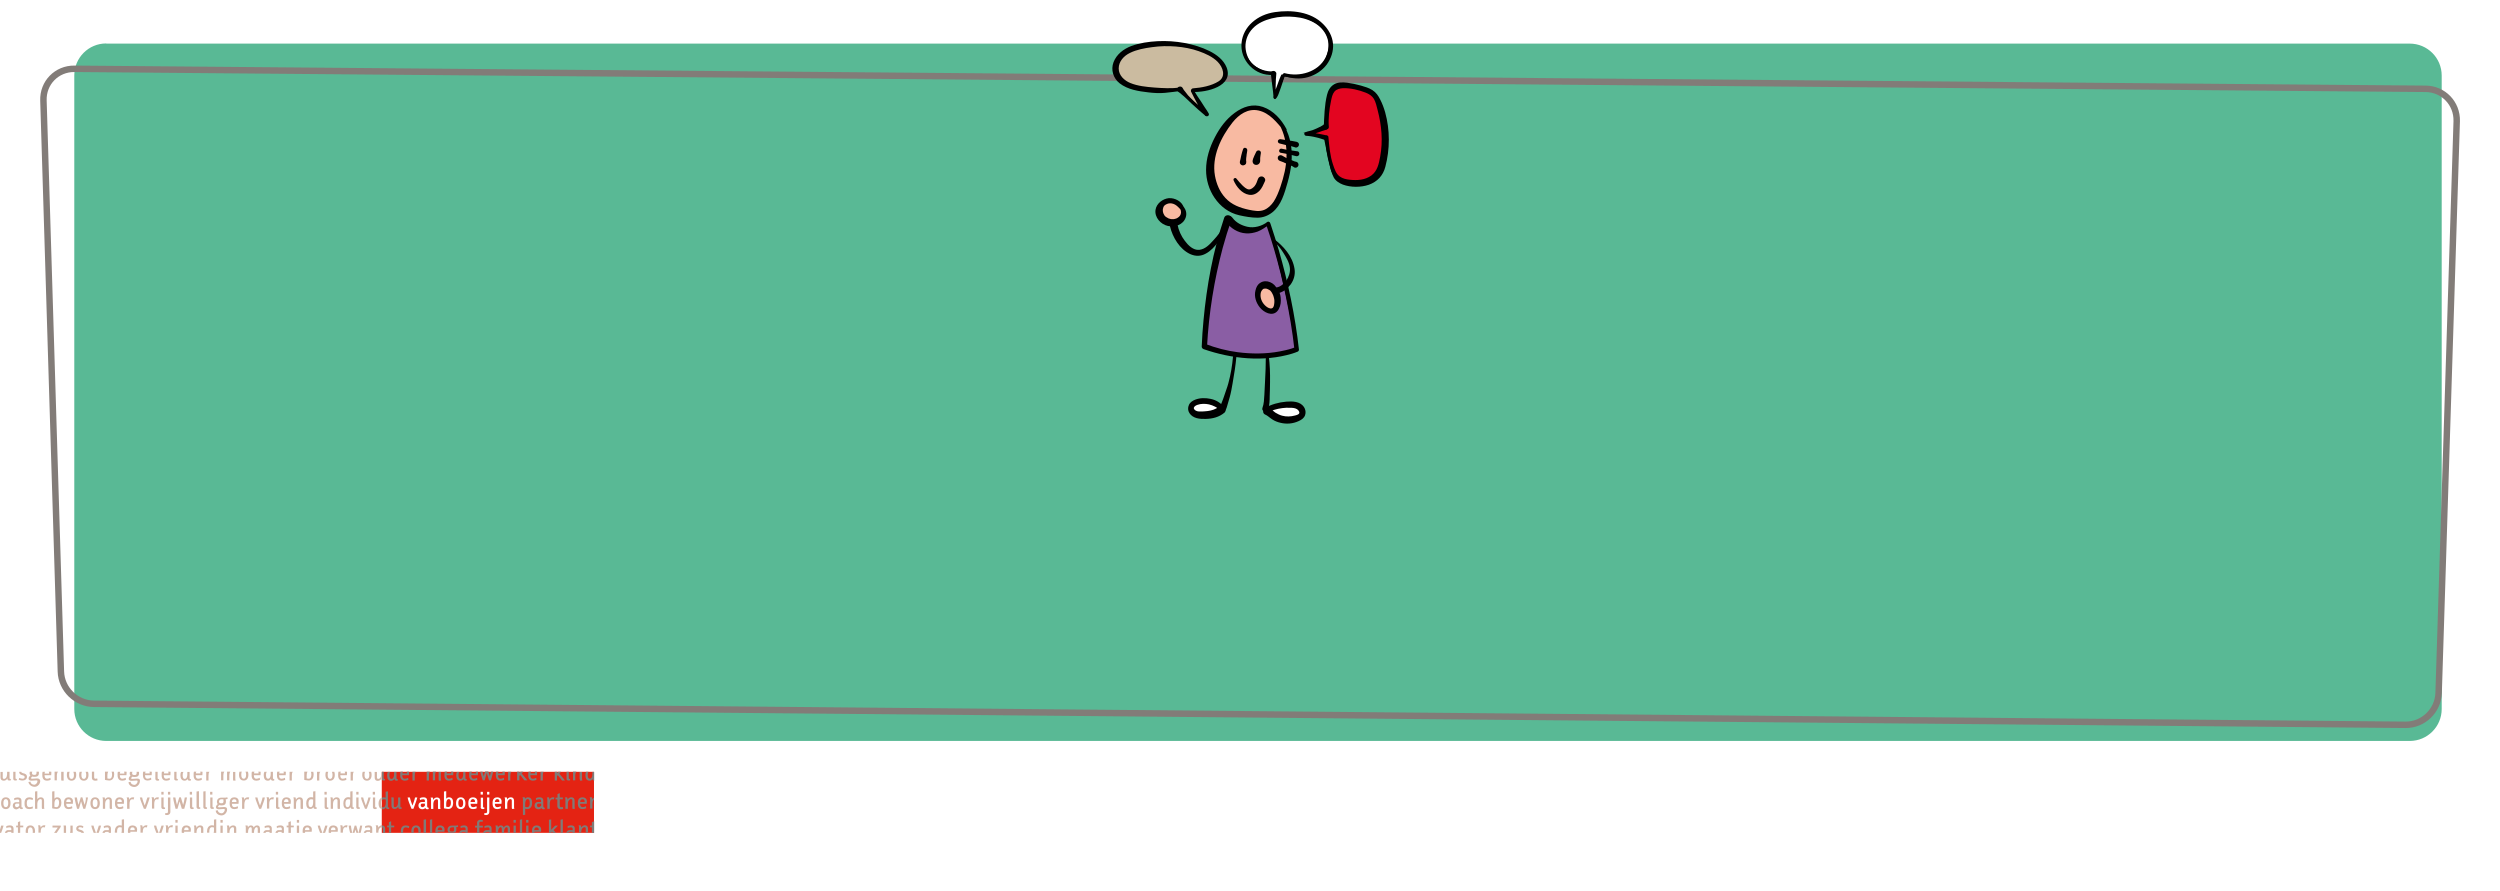 <?xml version="1.0" encoding="utf-8"?>
<!-- Generator: Adobe Illustrator 27.3.1, SVG Export Plug-In . SVG Version: 6.00 Build 0)  -->
<svg version="1.1" id="Laag_1" xmlns="http://www.w3.org/2000/svg" xmlns:xlink="http://www.w3.org/1999/xlink" x="0px" y="0px"
	 viewBox="0 0 1548 551.7" style="enable-background:new 0 0 1548 551.7;" xml:space="preserve">
<rect x="0" y="0" width="1548" height="551.7" fill="#333333" stroke="none"/>
<style type="text/css">
	.st0{clip-path:url(#SVGID_00000005255847258411896330000004266100598292724610_);fill:#FFFFFF;}
	.st1{clip-path:url(#SVGID_00000088848006174283556440000009630017822494485144_);fill:#59B995;}
	.st2{fill:#E42313;}
	.st3{clip-path:url(#SVGID_00000170257805002258876230000000461042789840329402_);fill:#FFFFFF;}
	.st4{clip-path:url(#SVGID_00000114761735679431348730000017631109720063456656_);fill:#FFFFFF;}
	.st5{clip-path:url(#SVGID_00000114761735679431348730000017631109720063456656_);fill:#807B78;}
	.st6{clip-path:url(#SVGID_00000170261836452633983880000010985608448470135482_);fill:#807B78;}
	.st7{clip-path:url(#SVGID_00000063619115313280372580000009290342657268686225_);fill:#807B78;}
	.st8{clip-path:url(#SVGID_00000063619115313280372580000009290342657268686225_);fill:#D2B5A6;}
	.st9{clip-path:url(#SVGID_00000127765620681265499190000006909600207328194970_);fill:#D2B5A6;}
	.st10{clip-path:url(#SVGID_00000090973816270020420580000009067291436492448668_);fill:#D2B5A6;}
	.st11{clip-path:url(#SVGID_00000173154524886709546560000015911386096328304784_);fill:#D2B5A6;}
	.st12{clip-path:url(#SVGID_00000127021621973427092140000012524558821675252914_);fill:none;stroke:#827C78;stroke-width:4;}
	.st13{clip-path:url(#SVGID_00000139994800650417630290000005631593348302985858_);fill:#8A5EA4;}
	
		.st14{clip-path:url(#SVGID_00000139994800650417630290000005631593348302985858_);fill:none;stroke:#000000;stroke-width:1.013;stroke-miterlimit:10;}
	.st15{clip-path:url(#SVGID_00000139994800650417630290000005631593348302985858_);fill:#CBBBA0;}
	.st16{clip-path:url(#SVGID_00000139994800650417630290000005631593348302985858_);fill:#FFFFFF;}
	.st17{clip-path:url(#SVGID_00000139994800650417630290000005631593348302985858_);fill:#E30520;}
	.st18{clip-path:url(#SVGID_00000139994800650417630290000005631593348302985858_);fill:#F8BAA2;}
	.st19{clip-path:url(#SVGID_00000139994800650417630290000005631593348302985858_);}
</style>
<g>
	<defs>
		<rect id="SVGID_1_" width="1548" height="551.7"/>
	</defs>
	<clipPath id="SVGID_00000000189197422994607820000011381692937108512686_">
		<use xlink:href="#SVGID_1_"  style="overflow:visible;"/>
	</clipPath>
	
		<rect style="clip-path:url(#SVGID_00000000189197422994607820000011381692937108512686_);fill:#FFFFFF;" width="1548" height="551.7"/>
</g>
<g>
	<defs>
		<rect id="SVGID_00000075854511014131061770000015494732279281003189_" width="1548" height="551.7"/>
	</defs>
	<clipPath id="SVGID_00000145016765519542032850000001745627244147371163_">
		<use xlink:href="#SVGID_00000075854511014131061770000015494732279281003189_"  style="overflow:visible;"/>
	</clipPath>
	<path style="clip-path:url(#SVGID_00000145016765519542032850000001745627244147371163_);fill:#59B995;" d="M65.8,26.9
		c-11,0-19.8,8.9-19.8,19.8v392.3c0,11,8.9,19.8,19.8,19.8h1426.3c11,0,19.8-8.9,19.8-19.8V46.8c0-11-8.9-19.8-19.8-19.8H65.8z"/>
</g>
<rect x="236.4" y="477.9" class="st2" width="131.4" height="37.8"/>
<g>
	<defs>
		<rect id="SVGID_00000128468014823420375300000004718895437236100799_" y="477.9" width="367.9" height="37.8"/>
	</defs>
	<clipPath id="SVGID_00000106835758549556651670000018019149070387736245_">
		<use xlink:href="#SVGID_00000128468014823420375300000004718895437236100799_"  style="overflow:visible;"/>
	</clipPath>
	<path style="clip-path:url(#SVGID_00000106835758549556651670000018019149070387736245_);fill:#FFFFFF;" d="M253.2,496.7l1.6,4.1
		h1.2l1.5-4.1c0.3-0.7,0.6-1.9,0.9-2.9H257c-0.2,0.9-0.5,2-0.8,2.8l-0.8,2.2l-0.8-2.2c-0.3-0.8-0.6-1.9-0.8-2.8h-1.4
		C252.6,494.8,252.9,496,253.2,496.7"/>
	<path style="clip-path:url(#SVGID_00000106835758549556651670000018019149070387736245_);fill:#FFFFFF;" d="M264.5,499.2v-3.4
		c0-1.6-1-2.1-2.1-2.1h-0.5c-0.6,0-1.5,0.2-2,0.6l0.2,1.1c0.5-0.3,1.2-0.5,1.9-0.5h0.2c0.5,0,0.9,0.3,0.9,0.9v0.8h-2
		c-1,0-2,0.8-2,2.1c0,1.5,1,2.4,2.3,2.4c0.8,0,1.5-0.3,2-0.8c0.1,0.4,0.5,0.8,1.2,0.8c0.3,0,0.5-0.1,0.8-0.1v-0.9
		c-0.1,0-0.2,0-0.4,0C264.6,499.9,264.5,499.7,264.5,499.2 M263,499c-0.4,0.4-0.8,0.8-1.5,0.8c-0.5,0-1-0.5-1-1.2c0-0.8,0.5-1,0.9-1
		h1.7V499z"/>
	<path style="clip-path:url(#SVGID_00000106835758549556651670000018019149070387736245_);fill:#FFFFFF;" d="M271.2,495.9v4
		c0,0.4,0,0.8,0.2,1.1l1.4-0.1c-0.1-0.4-0.2-0.7-0.2-1.1v-3.8c0-1.2-0.5-2.2-2.1-2.2c-1,0-1.8,0.6-2.2,1.4h-0.1v-0.4
		c0-0.3-0.1-0.7-0.3-1l-1.3,0.1c0.2,0.4,0.3,0.7,0.3,1.1v5.9h1.4v-3.2c0-0.6,0.2-1.6,0.8-2.2c0.3-0.3,0.7-0.6,1.2-0.6
		C270.9,494.8,271.2,495.2,271.2,495.9"/>
	<path style="clip-path:url(#SVGID_00000106835758549556651670000018019149070387736245_);fill:#FFFFFF;" d="M280.6,497.2
		c0-2-0.6-3.5-2.6-3.5c-0.8,0-1.4,0.4-1.7,0.9v-4.7l-1.4,0.2v10.4c0,0,1.6,0.4,2.6,0.4C279.8,501,280.6,499,280.6,497.2
		 M276.3,497.6c0-1.5,0.5-2.8,1.6-2.8c0.7,0,1.3,0.5,1.3,2.3c0,1.2-0.3,2.6-1.7,2.6c-0.6,0-1.2-0.2-1.2-0.2V497.6z"/>
	<path style="clip-path:url(#SVGID_00000106835758549556651670000018019149070387736245_);fill:#FFFFFF;" d="M285.3,501
		c1.9,0,2.9-1.4,2.9-3.6c0-2.2-1-3.7-2.9-3.7c-2,0-2.9,1.5-2.9,3.7C282.3,499.5,283.3,501,285.3,501 M285.3,494.8
		c0.9,0,1.5,0.7,1.5,2.5c0,1.8-0.6,2.5-1.5,2.5c-0.9,0-1.5-0.7-1.5-2.5C283.8,495.5,284.4,494.8,285.3,494.8"/>
	<path style="clip-path:url(#SVGID_00000106835758549556651670000018019149070387736245_);fill:#FFFFFF;" d="M295,499.2
		c-0.7,0.4-1.4,0.6-2.1,0.6c-0.8,0-1.5-0.5-1.5-2v-0.1h4.1c0,0,0.1-1,0.1-1.5c0-1.8-1.4-2.5-2.7-2.5c-1.3,0-2.9,0.6-2.9,3.4v0.5
		c0,2.8,1.6,3.4,2.9,3.4c0.7,0,1.8-0.2,2.3-0.6L295,499.2z M292.8,494.8c0.8,0,1.3,0.5,1.3,1.3c0,0.1,0,0.5,0,0.5h-2.8
		C291.5,495.2,292.1,494.8,292.8,494.8"/>
	<path style="clip-path:url(#SVGID_00000106835758549556651670000018019149070387736245_);fill:#FFFFFF;" d="M297.6,499.8
		c0,0.5,0.3,1.2,1.3,1.2c0.4,0,0.7-0.1,1-0.1v-0.9c-0.1,0-0.2,0-0.4,0c-0.3,0-0.4-0.2-0.4-0.6v-5.5h-1.4V499.8z"/>
	
		<rect x="297.6" y="490.3" style="clip-path:url(#SVGID_00000106835758549556651670000018019149070387736245_);fill:#FFFFFF;" width="1.4" height="1.7"/>
	<path style="clip-path:url(#SVGID_00000106835758549556651670000018019149070387736245_);fill:#FFFFFF;" d="M303,502.6v-8.8h-1.4
		v8.8c0,0.6-0.4,0.9-0.8,0.9c-0.3,0-0.6-0.1-0.8-0.1l-0.2,1.1c0.4,0.1,0.9,0.2,1.2,0.2C302,504.7,303,504.1,303,502.6"/>
	
		<rect x="301.6" y="490.3" style="clip-path:url(#SVGID_00000106835758549556651670000018019149070387736245_);fill:#FFFFFF;" width="1.4" height="1.7"/>
	<path style="clip-path:url(#SVGID_00000106835758549556651670000018019149070387736245_);fill:#FFFFFF;" d="M310.2,500.4l-0.2-1.2
		c-0.7,0.4-1.4,0.6-2.1,0.6c-0.8,0-1.5-0.5-1.5-2v-0.1h4.1c0,0,0.1-1,0.1-1.5c0-1.8-1.4-2.5-2.7-2.5c-1.3,0-2.9,0.6-2.9,3.4v0.5
		c0,2.8,1.6,3.4,2.9,3.4C308.7,501,309.7,500.7,310.2,500.4 M307.9,494.8c0.8,0,1.3,0.5,1.3,1.3c0,0.1,0,0.5,0,0.5h-2.8
		C306.6,495.2,307.2,494.8,307.9,494.8"/>
</g>
<g>
	<defs>
		<rect id="SVGID_00000125568319808629357110000000375368129243661982_" y="477.9" width="367.9" height="37.8"/>
	</defs>
	<clipPath id="SVGID_00000063606661205145609150000017275588033021682591_">
		<use xlink:href="#SVGID_00000125568319808629357110000000375368129243661982_"  style="overflow:visible;"/>
	</clipPath>
	<path style="clip-path:url(#SVGID_00000063606661205145609150000017275588033021682591_);fill:#FFFFFF;" d="M318.3,499.7v-3.8
		c0-1.2-0.5-2.2-2.1-2.2c-1,0-1.8,0.6-2.2,1.4H314v-0.4c0-0.3-0.1-0.7-0.3-1l-1.3,0.1c0.2,0.4,0.3,0.7,0.3,1.1v5.9h1.4v-3.2
		c0-0.6,0.2-1.6,0.8-2.2c0.3-0.4,0.7-0.6,1.2-0.6c0.6,0,0.8,0.4,0.8,1v4c0,0.4,0,0.8,0.2,1.1l1.4-0.1
		C318.3,500.5,318.3,500.1,318.3,499.7"/>
	<path style="clip-path:url(#SVGID_00000063606661205145609150000017275588033021682591_);fill:#807B78;" d="M237.4,483.3
		c0.4,0,0.7-0.1,1-0.1v-0.9c-0.1,0-0.2,0-0.4,0c-0.3,0-0.4-0.2-0.4-0.6v-3.8h-1.1v5C236.6,483.1,236.9,483.3,237.4,483.3"/>
	<path style="clip-path:url(#SVGID_00000063606661205145609150000017275588033021682591_);fill:#807B78;" d="M244.3,482.2v0.3
		c0,0.4,0.3,0.9,1.2,0.9c0.3,0,0.5-0.1,0.8-0.1v-0.9c-0.1,0-0.2,0-0.4,0c-0.3,0-0.4-0.2-0.4-0.6v-3.8H244v1.5c0,1.5-0.5,2.8-1.6,2.8
		c-0.7,0-1.3-0.5-1.3-2.3c0-0.7,0.1-1.5,0.5-2h-1.5c-0.3,0.6-0.4,1.3-0.4,2c0,2,0.6,3.5,2.6,3.5C243.2,483.4,244,482.8,244.3,482.2"
		/>
	<path style="clip-path:url(#SVGID_00000063606661205145609150000017275588033021682591_);fill:#807B78;" d="M250.6,483.4
		c0.7,0,1.8-0.2,2.3-0.6l-0.2-1.2c-0.7,0.4-1.4,0.6-2.1,0.6c-0.8,0-1.5-0.5-1.5-2V480h4.1c0,0,0.1-1,0.1-1.5c0-0.2,0-0.5-0.1-0.7
		h-1.4c0.1,0.2,0.2,0.4,0.2,0.6c0,0.1,0,0.5,0,0.5h-2.8c0-0.5,0.1-0.8,0.3-1.1h-1.5c-0.1,0.4-0.2,1-0.2,1.6v0.5
		C247.7,482.7,249.3,483.4,250.6,483.4"/>
	<path style="clip-path:url(#SVGID_00000063606661205145609150000017275588033021682591_);fill:#807B78;" d="M256.8,480.4
		c0-1,0.1-2,0.6-2.5h-2v5.4h1.4V480.4z"/>
	<path style="clip-path:url(#SVGID_00000063606661205145609150000017275588033021682591_);fill:#807B78;" d="M268,483.2h1.4V480
		c0-0.7,0.2-1.6,0.6-2.2h-2c0,0.1,0,0.3,0,0.4V483.2z"/>
	<path style="clip-path:url(#SVGID_00000063606661205145609150000017275588033021682591_);fill:#807B78;" d="M271.6,482.3
		c0,0.4,0,0.8,0.2,1.1l1.4-0.1c-0.1-0.4-0.2-0.7-0.2-1.1v-3.7c0-0.2,0-0.3,0-0.5h-1.4c0,0.1,0,0.3,0,0.4V482.3z"/>
	<path style="clip-path:url(#SVGID_00000063606661205145609150000017275588033021682591_);fill:#807B78;" d="M264.2,477.9v5.4h1.4
		V480c0-0.7,0.2-1.6,0.6-2.2H264.2z"/>
	<path style="clip-path:url(#SVGID_00000063606661205145609150000017275588033021682591_);fill:#807B78;" d="M278,483.4
		c0.7,0,1.7-0.2,2.3-0.6l-0.2-1.2c-0.7,0.4-1.4,0.6-2.1,0.6c-0.8,0-1.5-0.5-1.5-2V480h4.1c0,0,0.1-1,0.1-1.5c0-0.2,0-0.5-0.1-0.7
		h-1.4c0.1,0.2,0.2,0.4,0.2,0.6c0,0.1,0,0.5,0,0.5h-2.8c0-0.5,0.1-0.8,0.3-1.1h-1.5c-0.1,0.4-0.2,1-0.2,1.6v0.5
		C275.1,482.7,276.7,483.4,278,483.4"/>
	<path style="clip-path:url(#SVGID_00000063606661205145609150000017275588033021682591_);fill:#807B78;" d="M285.1,483.4
		c0.9,0,1.6-0.5,1.9-1.2v0.3c0,0.4,0.3,0.9,1.2,0.9c0.3,0,0.5-0.1,0.8-0.1v-0.9c-0.1,0-0.2,0-0.4,0c-0.3,0-0.4-0.2-0.4-0.6v-3.8
		h-1.4v1.5c0,1.5-0.5,2.8-1.6,2.8c-0.7,0-1.3-0.5-1.3-2.3c0-0.7,0.1-1.5,0.5-2h-1.5c-0.3,0.6-0.4,1.3-0.4,2
		C282.5,481.8,283.1,483.4,285.1,483.4"/>
	<path style="clip-path:url(#SVGID_00000063606661205145609150000017275588033021682591_);fill:#807B78;" d="M293.3,483.4
		c0.7,0,1.7-0.2,2.3-0.6l-0.2-1.2c-0.7,0.4-1.4,0.6-2.1,0.6c-0.8,0-1.5-0.5-1.5-2V480h4.1c0,0,0.1-1,0.1-1.5c0-0.2,0-0.5-0.1-0.7
		h-1.4c0.1,0.2,0.2,0.4,0.2,0.6c0,0.1,0,0.5,0,0.5h-2.8c0-0.5,0.1-0.8,0.3-1.1h-1.5c-0.1,0.4-0.2,1-0.2,1.6v0.5
		C290.4,482.7,292,483.4,293.3,483.4"/>
	<path style="clip-path:url(#SVGID_00000063606661205145609150000017275588033021682591_);fill:#807B78;" d="M298.9,483.2h1.2
		l1.3-4.6l1.4,4.6h1.2l1.1-4.1c0.1-0.4,0.2-0.8,0.3-1.3H304c-0.1,0.4-0.2,0.7-0.2,1l-0.5,1.9l-0.9-3h-2l-0.9,3l-0.5-1.9
		c-0.1-0.3-0.2-0.7-0.2-1h-1.4c0.1,0.4,0.2,0.9,0.3,1.3L298.9,483.2z"/>
	<path style="clip-path:url(#SVGID_00000063606661205145609150000017275588033021682591_);fill:#807B78;" d="M309.9,483.4
		c0.7,0,1.7-0.2,2.3-0.6l-0.2-1.2c-0.7,0.4-1.4,0.6-2.1,0.6c-0.8,0-1.5-0.5-1.5-2V480h4.1c0,0,0.1-1,0.1-1.5c0-0.2,0-0.5-0.1-0.7
		H311c0.1,0.2,0.2,0.4,0.2,0.6c0,0.1,0,0.5,0,0.5h-2.8c0-0.5,0.1-0.8,0.3-1.1h-1.5c-0.2,0.4-0.2,1-0.2,1.6v0.5
		C307,482.7,308.6,483.4,309.9,483.4"/>
	<path style="clip-path:url(#SVGID_00000063606661205145609150000017275588033021682591_);fill:#807B78;" d="M316,480.4
		c0-1,0.1-2,0.6-2.5h-2v5.4h1.4V480.4z"/>
	<path style="clip-path:url(#SVGID_00000063606661205145609150000017275588033021682591_);fill:#807B78;" d="M323.7,481.9
		c0.2,0.3,0.8,1,1,1.3h1.8c-0.3-0.5-1.1-1.5-1.5-1.9l-2-2.4l1.1-1.1h-1.7l-0.8,0.8v-0.8h-1.4v5.4h1.4v-2.8l0.5-0.5L323.7,481.9z"/>
	<path style="clip-path:url(#SVGID_00000063606661205145609150000017275588033021682591_);fill:#807B78;" d="M329.9,483.4
		c0.7,0,1.7-0.2,2.3-0.6l-0.2-1.2c-0.7,0.4-1.4,0.6-2.1,0.6c-0.8,0-1.5-0.5-1.5-2V480h4.1c0,0,0.1-1,0.1-1.5c0-0.2,0-0.5-0.1-0.7
		h-1.4c0.1,0.2,0.2,0.4,0.2,0.6c0,0.1,0,0.5,0,0.5h-2.8c0-0.5,0.1-0.8,0.3-1.1h-1.5c-0.2,0.4-0.2,1-0.2,1.6v0.5
		C327,482.7,328.6,483.4,329.9,483.4"/>
	<path style="clip-path:url(#SVGID_00000063606661205145609150000017275588033021682591_);fill:#807B78;" d="M336.1,480.4
		c0-1,0.1-2,0.6-2.5h-2v5.4h1.4V480.4z"/>
	<path style="clip-path:url(#SVGID_00000063606661205145609150000017275588033021682591_);fill:#807B78;" d="M346.3,479l1.1-1.1
		h-1.7l-0.8,0.8v-0.8h-1.4v5.4h1.4v-2.8l0.5-0.5l1.6,2c0.2,0.3,0.8,1,1,1.3h1.8c-0.3-0.5-1.1-1.5-1.5-1.9L346.3,479z"/>
	<path style="clip-path:url(#SVGID_00000063606661205145609150000017275588033021682591_);fill:#807B78;" d="M352,483.3
		c0.4,0,0.7-0.1,1-0.1v-0.9c-0.1,0-0.2,0-0.4,0c-0.3,0-0.4-0.2-0.4-0.6v-3.8h-1.4v4.3C350.7,482.6,351,483.3,352,483.3"/>
	<path style="clip-path:url(#SVGID_00000063606661205145609150000017275588033021682591_);fill:#807B78;" d="M354.8,483.2h1.4V480
		c0-0.6,0.2-1.5,0.7-2.2h-2.1V483.2z"/>
	<path style="clip-path:url(#SVGID_00000063606661205145609150000017275588033021682591_);fill:#807B78;" d="M359,482.3
		c0,0.4,0,0.8,0.2,1.1l1.4-0.1c-0.1-0.4-0.2-0.7-0.2-1.1v-3.8c0-0.1,0-0.3,0-0.4h-1.5c0,0.1,0,0.3,0,0.4V482.3z"/>
	<path style="clip-path:url(#SVGID_00000063606661205145609150000017275588033021682591_);fill:#807B78;" d="M366.8,479.4
		c0,1.5-0.5,2.8-1.6,2.8c-0.7,0-1.3-0.5-1.3-2.3c0-0.7,0.1-1.5,0.5-2h-1.5c-0.3,0.6-0.4,1.3-0.4,2c0,2,0.6,3.5,2.6,3.5
		c0.9,0,1.6-0.5,1.9-1.2v0.3c0,0.3,0.2,0.8,0.9,0.9v-5.4h-1.1V479.4z"/>
</g>
<g>
	<defs>
		<rect id="SVGID_00000096757306343099496580000009370477907538744960_" y="477.9" width="367.9" height="37.8"/>
	</defs>
	<clipPath id="SVGID_00000137095753068514108440000000312147731045578897_">
		<use xlink:href="#SVGID_00000096757306343099496580000009370477907538744960_"  style="overflow:visible;"/>
	</clipPath>
	<path style="clip-path:url(#SVGID_00000137095753068514108440000000312147731045578897_);fill:#807B78;" d="M239,499.8v0.3
		c0,0.4,0.3,0.9,1.2,0.9c0.3,0,0.5-0.1,0.8-0.1v-0.9c-0.1,0-0.2,0-0.4,0c-0.3,0-0.4-0.2-0.4-0.6v-9.4l-1.4,0.2v3.7
		c-0.2,0-0.7-0.2-1.2-0.2c-0.4,0-0.8,0.1-1.1,0.2v1.5c0.3-0.3,0.6-0.5,1.2-0.5c0.6,0,1.2,0.2,1.2,0.2v2c0,1.5-0.5,2.8-1.6,2.8
		c-0.3,0-0.5-0.1-0.7-0.3v1.4c0.2,0,0.4,0.1,0.7,0.1C238,501,238.7,500.4,239,499.8"/>
	<path style="clip-path:url(#SVGID_00000137095753068514108440000000312147731045578897_);fill:#807B78;" d="M248.7,499.9
		c-0.1,0-0.2,0-0.4,0c-0.3,0-0.4-0.2-0.4-0.6v-5.5h-1.4v3.1c0,0.6-0.2,1.7-0.7,2.3c-0.3,0.4-0.7,0.6-1.2,0.6c-0.6,0-0.8-0.4-0.8-1
		v-4c0-0.4,0-0.8-0.2-1.1l-1.4,0.1c0.1,0.4,0.2,0.7,0.2,1.1v3.8c0,1.2,0.4,2.2,2,2.2c1,0,1.8-0.6,2.1-1.4h0.1v0.4c0,0.5,0.3,1,1.1,1
		c0.4,0,0.7-0.1,1-0.1V499.9z"/>
	<path style="clip-path:url(#SVGID_00000137095753068514108440000000312147731045578897_);fill:#807B78;" d="M326.9,493.7
		c-0.8,0-1.5,0.4-1.8,1h0v-0.2c0-0.3-0.1-0.6-0.3-0.9l-1.3,0.1c0.2,0.3,0.3,0.7,0.3,1.1v9.9l1.4-0.2v-3.7c0.2,0,0.7,0.2,1.2,0.2
		c2.3,0,3.1-2,3.1-3.8C329.5,495.2,328.8,493.7,326.9,493.7 M326.4,499.8c-0.6,0-1.2-0.2-1.2-0.2v-2c0-1.4,0.5-2.8,1.6-2.8
		c0.7,0,1.2,0.5,1.2,2.3C328.1,498.3,327.8,499.8,326.4,499.8"/>
	<path style="clip-path:url(#SVGID_00000137095753068514108440000000312147731045578897_);fill:#807B78;" d="M336.4,499.2v-3.4
		c0-1.6-1-2.1-2.1-2.1h-0.5c-0.6,0-1.5,0.2-2,0.6l0.2,1.1c0.5-0.3,1.2-0.5,1.9-0.5h0.2c0.5,0,0.9,0.3,0.9,0.9v0.8h-2
		c-1,0-2,0.8-2,2.1c0,1.5,1,2.4,2.3,2.4c0.8,0,1.5-0.3,2-0.8c0.1,0.4,0.5,0.8,1.2,0.8c0.3,0,0.5-0.1,0.8-0.1v-0.9
		c-0.1,0-0.2,0-0.4,0C336.6,499.9,336.4,499.7,336.4,499.2 M335,499c-0.4,0.4-0.8,0.8-1.5,0.8c-0.5,0-1-0.5-1-1.2c0-0.8,0.5-1,0.9-1
		h1.7V499z"/>
	<path style="clip-path:url(#SVGID_00000137095753068514108440000000312147731045578897_);fill:#807B78;" d="M340.4,500.8V498
		c0-1.6,0.3-3.1,1.7-3.1c0.3,0,0.6,0.1,0.8,0.2l0.4-1.3c-0.2-0.1-0.5-0.1-0.9-0.1c-1.1,0-1.8,0.6-2.1,1.4h-0.1v-0.4
		c0-0.4-0.1-0.7-0.3-1l-1.3,0.1c0.2,0.3,0.3,0.7,0.3,1.1v5.9H340.4z"/>
	<path style="clip-path:url(#SVGID_00000137095753068514108440000000312147731045578897_);fill:#807B78;" d="M347.5,499.8h-0.1
		c-0.5,0-0.8-0.3-0.8-1v-3.9h1.9v-1.1h-1.9v-2.7l-1.4,0.6v2.2H344v1.1h1.1v4c0,1.6,1.1,2.1,2.1,2.1h0.3c0.3,0,0.8-0.1,1.2-0.2
		l-0.2-1.2C348.2,499.7,347.8,499.8,347.5,499.8"/>
	<path style="clip-path:url(#SVGID_00000137095753068514108440000000312147731045578897_);fill:#807B78;" d="M351.6,500.8v-3.2
		c0-0.6,0.2-1.6,0.8-2.2c0.3-0.3,0.7-0.6,1.2-0.6c0.6,0,0.8,0.3,0.8,1v4c0,0.4,0,0.8,0.2,1.1l1.4-0.1c-0.1-0.3-0.2-0.7-0.2-1.1v-3.8
		c0-1.2-0.5-2.2-2.1-2.2c-1,0-1.8,0.6-2.2,1.4h-0.1v-0.4c0-0.4-0.1-0.7-0.3-1l-1.3,0.1c0.2,0.3,0.3,0.7,0.3,1.1v5.9H351.6z"/>
	<path style="clip-path:url(#SVGID_00000137095753068514108440000000312147731045578897_);fill:#807B78;" d="M357.8,497.1v0.5
		c0,2.8,1.6,3.4,2.9,3.4c0.7,0,1.7-0.2,2.3-0.6l-0.2-1.2c-0.7,0.4-1.4,0.6-2.1,0.6c-0.8,0-1.5-0.5-1.5-2v-0.1h4.1c0,0,0.1-1,0.1-1.5
		c0-1.8-1.4-2.5-2.7-2.5C359.4,493.7,357.8,494.3,357.8,497.1 M362,496.1c0,0.1,0,0.5,0,0.5h-2.8c0.1-1.4,0.7-1.7,1.5-1.7
		C361.5,494.8,362,495.3,362,496.1"/>
	<path style="clip-path:url(#SVGID_00000137095753068514108440000000312147731045578897_);fill:#807B78;" d="M366.8,495L366.8,495
		l-0.1-0.4c0-0.4-0.1-0.7-0.3-1l-1.3,0.1c0.2,0.3,0.3,0.7,0.3,1.1v5.9h1.4V498c0-1.3,0.2-2.4,1-2.9v-1.2
		C367.4,494.1,367,494.6,366.8,495"/>
	<path style="clip-path:url(#SVGID_00000137095753068514108440000000312147731045578897_);fill:#807B78;" d="M237.1,513.3v2.4h1.4
		v-2.4c0-1.2-0.5-2.2-2.1-2.2c0,0,0,0-0.1,0v1.2C236.9,512.3,237.1,512.7,237.1,513.3"/>
	<polygon style="clip-path:url(#SVGID_00000137095753068514108440000000312147731045578897_);fill:#807B78;" points="242.2,508.5 
		240.8,509.1 240.8,511.2 239.7,511.2 239.7,512.3 240.8,512.3 240.8,515.7 242.2,515.7 242.2,512.3 244.1,512.3 244.1,511.2 
		242.2,511.2 	"/>
	<path style="clip-path:url(#SVGID_00000137095753068514108440000000312147731045578897_);fill:#807B78;" d="M248.2,514.5v0.5
		c0,0.3,0,0.5,0.1,0.7h1.4c0-0.2-0.1-0.4-0.1-0.7v-0.5c0-1.8,0.9-2.2,1.6-2.2c0.7,0,1.3,0.2,2,0.5l0.2-1.2c-0.5-0.3-1.5-0.5-2.2-0.5
		C249.9,511.1,248.2,511.7,248.2,514.5"/>
	<path style="clip-path:url(#SVGID_00000137095753068514108440000000312147731045578897_);fill:#807B78;" d="M257.6,511.1
		c-2,0-2.9,1.5-2.9,3.7c0,0.3,0,0.7,0.1,1h1.4c0-0.3-0.1-0.6-0.1-1c0-1.8,0.6-2.5,1.5-2.5c0.9,0,1.5,0.7,1.5,2.5c0,0.4,0,0.7-0.1,1
		h1.4c0-0.3,0.1-0.6,0.1-1C260.6,512.6,259.6,511.1,257.6,511.1"/>
	<polygon style="clip-path:url(#SVGID_00000137095753068514108440000000312147731045578897_);fill:#807B78;" points="262.3,515.7 
		263.8,515.7 263.8,507.3 262.3,507.6 	"/>
	<polygon style="clip-path:url(#SVGID_00000137095753068514108440000000312147731045578897_);fill:#807B78;" points="266.2,515.7 
		267.6,515.7 267.6,507.3 266.2,507.6 	"/>
	<path style="clip-path:url(#SVGID_00000137095753068514108440000000312147731045578897_);fill:#807B78;" d="M272.5,511.1
		c-1.3,0-2.9,0.6-2.9,3.4v0.5c0,0.3,0,0.5,0.1,0.7h1.4c0-0.2,0-0.3,0-0.5V515h4.1c0,0,0.1-1,0.1-1.5
		C275.2,511.8,273.8,511.1,272.5,511.1 M273.8,514h-2.8c0.1-1.4,0.7-1.7,1.5-1.7c0.8,0,1.3,0.5,1.3,1.3
		C273.9,513.6,273.8,514,273.8,514"/>
	<path style="clip-path:url(#SVGID_00000137095753068514108440000000312147731045578897_);fill:#807B78;" d="M282.4,511.2h-2.5
		c-1.9,0-2.8,1.2-2.8,2.6c0,0.6,0.2,1.1,0.5,1.4c-0.1,0.1-0.3,0.3-0.4,0.4h4.4c0.9-0.5,1-1.4,1-2.1c0-0.5-0.1-1.2-0.2-1.3h0.2
		c0.4,0,0.8-0.1,1.1-0.3l-0.3-1C283.1,511.1,282.8,511.2,282.4,511.2 M280,514.9c-1.2,0-1.6-0.3-1.6-1.1c0-1.1,0.6-1.5,1.5-1.5h1.2
		c0,0.1,0.1,0.8,0.1,1.2C281.2,514.4,281.1,514.9,280,514.9"/>
	<path style="clip-path:url(#SVGID_00000137095753068514108440000000312147731045578897_);fill:#807B78;" d="M287.6,511.1h-0.5
		c-0.6,0-1.5,0.2-2,0.6l0.2,1.1c0.5-0.4,1.2-0.5,1.9-0.5h0.2c0.5,0,0.9,0.3,0.9,0.9v0.8h-2c-0.9,0-1.8,0.7-2,1.8h1.4
		c0.1-0.5,0.5-0.7,0.8-0.7h1.7v0.7h1.4v-2.5C289.7,511.6,288.6,511.1,287.6,511.1"/>
	<path style="clip-path:url(#SVGID_00000137095753068514108440000000312147731045578897_);fill:#807B78;" d="M296.8,509.7
		c0-0.7,0.4-0.9,0.9-0.9c0.3,0,0.8,0,1.1,0.1l0.2-1.1c-0.4-0.1-0.9-0.2-1.2-0.2h-0.3c-1,0-2.1,0.5-2.1,2.1v1.6h-1.2v1.1h1.2v3.4h1.4
		v-3.4h2.2v-1.1h-2.2V509.7z"/>
	<path style="clip-path:url(#SVGID_00000137095753068514108440000000312147731045578897_);fill:#807B78;" d="M302.4,511.1h-0.5
		c-0.6,0-1.5,0.2-2,0.6l0.2,1.1c0.5-0.4,1.2-0.5,1.9-0.5h0.2c0.5,0,0.9,0.3,0.9,0.9v0.8h-2c-0.9,0-1.8,0.7-2,1.8h1.4
		c0.1-0.5,0.5-0.7,0.8-0.7h1.7v0.7h1.4v-2.5C304.5,511.6,303.5,511.1,302.4,511.1"/>
	<path style="clip-path:url(#SVGID_00000137095753068514108440000000312147731045578897_);fill:#807B78;" d="M313.9,511.1
		c-0.9,0-1.6,0.6-2,1.3c-0.2-0.7-0.7-1.3-1.7-1.3c-0.9,0-1.5,0.5-1.9,1.2h0v-0.3c0-0.3-0.1-0.6-0.3-0.9l-1.3,0.1
		c0.2,0.4,0.3,0.7,0.3,1.1v3.4h1.4V515c0-1.1,0.5-2.8,1.6-2.8c0.5,0,0.7,0.4,0.7,1.1v2.4h1.4V515c0-1.1,0.5-2.8,1.6-2.8
		c0.5,0,0.7,0.4,0.7,1.1v2.4h1.4v-2.3C315.8,512.3,315.5,511.1,313.9,511.1"/>
	
		<rect x="318" y="511.2" style="clip-path:url(#SVGID_00000137095753068514108440000000312147731045578897_);fill:#807B78;" width="1.4" height="4.5"/>
	
		<rect x="318" y="507.7" style="clip-path:url(#SVGID_00000137095753068514108440000000312147731045578897_);fill:#807B78;" width="1.4" height="1.7"/>
	<polygon style="clip-path:url(#SVGID_00000137095753068514108440000000312147731045578897_);fill:#807B78;" points="321.9,515.7 
		323.3,515.7 323.3,507.3 321.9,507.6 	"/>
	
		<rect x="325.8" y="507.7" style="clip-path:url(#SVGID_00000137095753068514108440000000312147731045578897_);fill:#807B78;" width="1.4" height="1.7"/>
	
		<rect x="325.8" y="511.2" style="clip-path:url(#SVGID_00000137095753068514108440000000312147731045578897_);fill:#807B78;" width="1.4" height="4.5"/>
	<path style="clip-path:url(#SVGID_00000137095753068514108440000000312147731045578897_);fill:#807B78;" d="M332.3,511.1
		c-1.3,0-2.9,0.6-2.9,3.4v0.5c0,0.3,0,0.5,0.1,0.7h1.4c0-0.2,0-0.3,0-0.5V515h4.1c0,0,0.1-1,0.1-1.5
		C335,511.8,333.6,511.1,332.3,511.1 M333.6,514h-2.8c0.1-1.4,0.7-1.7,1.5-1.7c0.8,0,1.3,0.5,1.3,1.3
		C333.6,513.6,333.6,514,333.6,514"/>
	<path style="clip-path:url(#SVGID_00000137095753068514108440000000312147731045578897_);fill:#807B78;" d="M343,512l-1.7,1.8v-6.4
		l-1.4,0.2v8.1h1.4v-0.2l0.5-0.5l0.6,0.7h1.8l-1.4-1.7l1.5-1.5c0.4-0.4,0.8-0.8,1.2-1.3h-1.7C343.5,511.5,343.3,511.7,343,512"/>
	<polygon style="clip-path:url(#SVGID_00000137095753068514108440000000312147731045578897_);fill:#807B78;" points="347.1,515.7 
		348.5,515.7 348.5,507.3 347.1,507.6 	"/>
	<path style="clip-path:url(#SVGID_00000137095753068514108440000000312147731045578897_);fill:#807B78;" d="M353.9,511.1h-0.5
		c-0.6,0-1.5,0.2-2,0.6l0.2,1.1c0.5-0.4,1.2-0.5,1.9-0.5h0.2c0.5,0,0.9,0.3,0.9,0.9v0.8h-2c-0.9,0-1.8,0.7-2,1.8h1.4
		c0.1-0.5,0.5-0.7,0.8-0.7h1.7v0.7h1.4v-2.5C356,511.6,355,511.1,353.9,511.1"/>
	<path style="clip-path:url(#SVGID_00000137095753068514108440000000312147731045578897_);fill:#807B78;" d="M359.9,512.4
		L359.9,512.4l-0.1-0.4c0-0.4-0.1-0.7-0.3-1l-1.3,0.1c0.2,0.3,0.3,0.7,0.3,1.1v3.4h1.4V515c0-0.6,0.2-1.6,0.8-2.2
		c0.3-0.3,0.7-0.6,1.2-0.6c0.6,0,0.8,0.3,0.8,1v2.4h1.4v-2.4c0-1.2-0.5-2.2-2.1-2.2C361.1,511.1,360.3,511.7,359.9,512.4"/>
</g>
<g>
	<defs>
		<rect id="SVGID_00000009577070858251015570000016807546355516546716_" y="477.9" width="367.9" height="37.8"/>
	</defs>
	<clipPath id="SVGID_00000046323948014405507540000007877902875149284007_">
		<use xlink:href="#SVGID_00000009577070858251015570000016807546355516546716_"  style="overflow:visible;"/>
	</clipPath>
	<polygon style="clip-path:url(#SVGID_00000046323948014405507540000007877902875149284007_);fill:#807B78;" points="366.5,511.2 
		365.4,511.2 365.4,512.3 366.5,512.3 366.5,515.7 367.9,515.7 367.9,508.5 366.5,509.1 	"/>
	<path style="clip-path:url(#SVGID_00000046323948014405507540000007877902875149284007_);fill:#D2B5A6;" d="M2.4,483.4
		c1,0,1.8-0.6,2.1-1.4h0.1v0.3c0,0.5,0.3,1,1.1,1c0.4,0,0.7-0.1,1-0.1v-0.9c-0.1,0-0.2,0-0.4,0c-0.3,0-0.4-0.2-0.4-0.6v-3.8H4.4v1.5
		c0,0.6-0.2,1.7-0.7,2.3c-0.3,0.3-0.7,0.6-1.2,0.6c-0.6,0-0.8-0.4-0.8-1v-3.3H0.3v3.3C0.3,482.4,0.8,483.4,2.4,483.4"/>
	<path style="clip-path:url(#SVGID_00000046323948014405507540000007877902875149284007_);fill:#D2B5A6;" d="M9.4,483.3
		c0.4,0,0.7-0.1,1-0.1v-0.9c-0.1,0-0.2,0-0.4,0c-0.3,0-0.4-0.2-0.4-0.6v-3.8H8.2v4.3C8.2,482.6,8.4,483.3,9.4,483.3"/>
	<path style="clip-path:url(#SVGID_00000046323948014405507540000007877902875149284007_);fill:#D2B5A6;" d="M14,482.2
		c-0.7,0-1.6-0.3-2.1-0.5l-0.3,1.1c0.5,0.2,1.4,0.5,2.4,0.5c1.4,0,2.7-0.8,2.7-2.3c0-1.6-1.4-2-2.3-2.2c-0.6-0.2-1.2-0.3-1.2-0.8
		c0,0,0-0.1,0-0.1h-1.3c0,0.1,0,0.1,0,0.2c0,1.2,1,1.7,1.9,1.9c0.6,0.1,1.5,0.4,1.5,1.2C15.2,481.9,14.6,482.2,14,482.2"/>
	<path style="clip-path:url(#SVGID_00000046323948014405507540000007877902875149284007_);fill:#D2B5A6;" d="M21.5,487.2
		c2,0,3.4-2,3.4-3.5c0-1.3-0.9-1.7-2-1.7c-0.9,0-2.1,0.2-3,0.2c-0.3,0-0.7-0.1-0.7-0.4c0-0.2,0.3-0.7,0.8-1c0.5,0.2,1,0.2,1.5,0.2
		c2.3,0,2.6-1.3,2.6-2.5c0-0.2,0-0.5-0.1-0.7h-1.4c0,0.2,0,0.5,0,0.7c0,0.8-0.2,1.3-1.2,1.3c-1.2,0-1.6-0.3-1.6-1.1
		c0-0.4,0.1-0.7,0.2-0.9h-1.5c-0.1,0.3-0.2,0.6-0.2,1c0,0.6,0.2,1.1,0.5,1.4c-0.6,0.5-1.1,1.1-1.1,1.9c0,1.1,1.1,1.3,1.9,1.3
		c1,0,2-0.2,3-0.2c0.3,0,0.6,0.1,0.6,0.5c0,0.9-0.9,2.2-2,2.2c-1.4,0-2.3-1-2.3-1.7v-0.2l-1.3,0.2v0.1
		C17.9,485.7,19.3,487.2,21.5,487.2"/>
	<path style="clip-path:url(#SVGID_00000046323948014405507540000007877902875149284007_);fill:#D2B5A6;" d="M30.2,477.9
		c0.1,0.2,0.2,0.4,0.2,0.6c0,0.1,0,0.5,0,0.5h-2.8c0-0.5,0.1-0.8,0.3-1.1h-1.5c-0.2,0.4-0.2,1-0.2,1.6v0.5c0,2.8,1.6,3.4,2.9,3.4
		c0.7,0,1.7-0.2,2.3-0.6l-0.2-1.2c-0.7,0.4-1.4,0.6-2.1,0.6c-0.8,0-1.5-0.5-1.5-2V480h4.1c0,0,0.1-1,0.1-1.5c0-0.2,0-0.5-0.1-0.7
		H30.2z"/>
</g>
<g>
	<defs>
		<rect id="SVGID_00000005944766721033846800000006271754943732310448_" y="477.9" width="367.9" height="37.8"/>
	</defs>
	<clipPath id="SVGID_00000049214542602315487480000008495779927291062190_">
		<use xlink:href="#SVGID_00000005944766721033846800000006271754943732310448_"  style="overflow:visible;"/>
	</clipPath>
	<path style="clip-path:url(#SVGID_00000049214542602315487480000008495779927291062190_);fill:#D2B5A6;" d="M3.6,493.7
		c-2,0-2.9,1.5-2.9,3.7c0,2.2,1,3.6,2.9,3.6s2.9-1.4,2.9-3.6C6.6,495.1,5.6,493.7,3.6,493.7 M3.6,499.8c-0.9,0-1.5-0.7-1.5-2.5
		s0.6-2.5,1.5-2.5c0.9,0,1.5,0.7,1.5,2.5S4.5,499.8,3.6,499.8"/>
	<path style="clip-path:url(#SVGID_00000049214542602315487480000008495779927291062190_);fill:#D2B5A6;" d="M12.1,500.2
		c0.1,0.4,0.5,0.8,1.2,0.8c0.3,0,0.5-0.1,0.8-0.1v-0.9c-0.1,0-0.2,0-0.4,0c-0.3,0-0.4-0.2-0.4-0.7v-3.4c0-1.6-1-2.1-2.1-2.1h-0.5
		c-0.6,0-1.5,0.2-2,0.6l0.2,1.1c0.5-0.3,1.2-0.5,1.9-0.5h0.2c0.5,0,0.9,0.3,0.9,0.9v0.8h-2c-1,0-2,0.8-2,2.1c0,1.5,1,2.4,2.3,2.4
		C11,501,11.6,500.6,12.1,500.2 M9.3,498.6c0-0.8,0.5-1,0.9-1h1.7v1.4c-0.4,0.4-0.8,0.8-1.5,0.8C9.8,499.8,9.3,499.4,9.3,498.6"/>
	<path style="clip-path:url(#SVGID_00000049214542602315487480000008495779927291062190_);fill:#D2B5A6;" d="M18.1,501
		c0.7,0,1.7-0.2,2.3-0.5l-0.2-1.2c-0.6,0.4-1.3,0.5-2,0.5c-0.8,0-1.6-0.4-1.6-2.2v-0.5c0-1.8,0.9-2.2,1.6-2.2c0.7,0,1.3,0.2,2,0.5
		l0.2-1.2c-0.5-0.3-1.5-0.5-2.2-0.5c-1.3,0-3,0.6-3,3.4v0.5C15.1,500.4,16.7,501,18.1,501"/>
	<path style="clip-path:url(#SVGID_00000049214542602315487480000008495779927291062190_);fill:#D2B5A6;" d="M25.1,494.8
		c0.6,0,0.8,0.3,0.8,1v4c0,0.4,0,0.8,0.2,1.1l1.4-0.1c-0.1-0.3-0.2-0.7-0.2-1.1v-3.8c0-1.2-0.5-2.2-2.1-2.2c-1,0-1.7,0.6-2.1,1.2v-5
		l-1.4,0.2v10.7h1.4v-3.2c0-0.6,0.2-1.6,0.8-2.2C24.3,495,24.6,494.8,25.1,494.8"/>
	<path style="clip-path:url(#SVGID_00000049214542602315487480000008495779927291062190_);fill:#D2B5A6;" d="M-0.1,514l-0.6,1.7h1.4
		l0.6-1.6c0.3-0.7,0.6-1.9,0.9-2.9H0.7C0.5,512.1,0.2,513.2-0.1,514"/>
	<path style="clip-path:url(#SVGID_00000049214542602315487480000008495779927291062190_);fill:#D2B5A6;" d="M6.3,511.1H5.8
		c-0.6,0-1.5,0.2-2,0.6l0.2,1.1c0.5-0.4,1.2-0.5,1.9-0.5h0.2c0.5,0,0.9,0.3,0.9,0.9v0.8H5c-0.9,0-1.8,0.7-2,1.8h1.4
		c0.1-0.5,0.5-0.7,0.8-0.7H7v0.7h1.4v-2.5C8.4,511.6,7.4,511.1,6.3,511.1"/>
	<polygon style="clip-path:url(#SVGID_00000049214542602315487480000008495779927291062190_);fill:#D2B5A6;" points="12.5,508.5 
		11.1,509.1 11.1,511.2 10,511.2 10,512.3 11.1,512.3 11.1,515.7 12.5,515.7 12.5,512.3 14.4,512.3 14.4,511.2 12.5,511.2 	"/>
	<path style="clip-path:url(#SVGID_00000049214542602315487480000008495779927291062190_);fill:#D2B5A6;" d="M18.8,511.1
		c-2,0-2.9,1.5-2.9,3.7c0,0.3,0,0.7,0.1,1h1.4c0-0.3-0.1-0.6-0.1-1c0-1.8,0.6-2.5,1.5-2.5c0.9,0,1.5,0.7,1.5,2.5c0,0.4,0,0.7-0.1,1
		h1.4c0-0.3,0.1-0.6,0.1-1C21.7,512.6,20.7,511.1,18.8,511.1"/>
</g>
<g>
	<defs>
		<rect id="SVGID_00000160880408295199903100000008072190742048773517_" y="477.9" width="367.9" height="37.8"/>
	</defs>
	<clipPath id="SVGID_00000111165724067135759640000018028369311985336987_">
		<use xlink:href="#SVGID_00000160880408295199903100000008072190742048773517_"  style="overflow:visible;"/>
	</clipPath>
	<path style="clip-path:url(#SVGID_00000111165724067135759640000018028369311985336987_);fill:#D2B5A6;" d="M25.2,512.4L25.2,512.4
		l-0.1-0.4c0-0.4-0.1-0.7-0.3-1l-1.3,0.1c0.2,0.3,0.3,0.7,0.3,1.1v3.4h1.4v-0.3c0-1.6,0.3-3.1,1.7-3.1c0.3,0,0.6,0.1,0.8,0.2
		l0.4-1.3c-0.2-0.1-0.5-0.1-0.9-0.1C26.2,511.1,25.5,511.7,25.2,512.4"/>
	<path style="clip-path:url(#SVGID_00000111165724067135759640000018028369311985336987_);fill:#D2B5A6;" d="M39.4,482.1v-3.8
		c0-0.1,0-0.3,0-0.4h-1.5c0,0.1,0,0.3,0,0.4v4c0,0.4,0,0.8,0.2,1.1l1.4-0.1C39.4,482.9,39.4,482.5,39.4,482.1"/>
	<path style="clip-path:url(#SVGID_00000111165724067135759640000018028369311985336987_);fill:#D2B5A6;" d="M35.2,480
		c0-0.6,0.2-1.5,0.7-2.2h-2.1v5.4h1.4V480z"/>
	<path style="clip-path:url(#SVGID_00000111165724067135759640000018028369311985336987_);fill:#D2B5A6;" d="M46.9,477.9h-1.5
		c0.2,0.4,0.4,1,0.4,1.9c0,1.8-0.6,2.5-1.5,2.5c-0.9,0-1.5-0.7-1.5-2.5c0-0.9,0.1-1.5,0.4-1.9h-1.5c-0.2,0.5-0.3,1.1-0.3,1.9
		c0,2.2,1,3.6,2.9,3.6c1.9,0,2.9-1.4,2.9-3.6C47.2,479,47.1,478.4,46.9,477.9"/>
	<path style="clip-path:url(#SVGID_00000111165724067135759640000018028369311985336987_);fill:#D2B5A6;" d="M53,477.9
		c0.2,0.4,0.4,1,0.4,1.9c0,1.8-0.6,2.5-1.5,2.5c-0.9,0-1.5-0.7-1.5-2.5c0-0.9,0.1-1.5,0.4-1.9h-1.5c-0.2,0.5-0.3,1.1-0.3,1.9
		c0,2.2,1,3.6,2.9,3.6c1.9,0,2.9-1.4,2.9-3.6c0-0.7-0.1-1.3-0.3-1.9H53z"/>
	<path style="clip-path:url(#SVGID_00000111165724067135759640000018028369311985336987_);fill:#D2B5A6;" d="M58.9,483.4h0.3
		c0.4,0,0.8-0.1,1.2-0.2l-0.2-1.2c-0.3,0.1-0.7,0.2-1,0.2h-0.1c-0.5,0-0.8-0.3-0.8-1v-3.4h-1.4v3.4
		C56.8,482.9,57.9,483.4,58.9,483.4"/>
	<path style="clip-path:url(#SVGID_00000111165724067135759640000018028369311985336987_);fill:#D2B5A6;" d="M69.1,477.9
		c0.2,0.4,0.3,0.9,0.3,1.7c0,1.2-0.3,2.6-1.7,2.6c-0.6,0-1.2-0.2-1.2-0.2v-2c0-0.9,0.2-1.7,0.5-2.2h-2v5.1c0,0,1.6,0.4,2.6,0.4
		c2.3,0,3.1-2,3.1-3.8c0-0.6-0.1-1.2-0.2-1.7H69.1z"/>
	<path style="clip-path:url(#SVGID_00000111165724067135759640000018028369311985336987_);fill:#D2B5A6;" d="M76.8,477.9
		c0.1,0.2,0.2,0.4,0.2,0.6c0,0.1,0,0.5,0,0.5h-2.8c0-0.5,0.1-0.8,0.3-1.1h-1.5c-0.2,0.4-0.2,1-0.2,1.6v0.5c0,2.8,1.6,3.4,2.9,3.4
		c0.7,0,1.7-0.2,2.3-0.6l-0.2-1.2c-0.7,0.4-1.4,0.6-2.1,0.6c-0.8,0-1.5-0.5-1.5-2V480h4.1c0,0,0.1-1,0.1-1.5c0-0.2,0-0.5-0.1-0.7
		H76.8z"/>
	<path style="clip-path:url(#SVGID_00000111165724067135759640000018028369311985336987_);fill:#D2B5A6;" d="M84.9,482.1
		c-0.9,0-2.1,0.2-3,0.2c-0.3,0-0.7-0.1-0.7-0.4c0-0.2,0.3-0.7,0.8-1c0.5,0.2,1,0.2,1.5,0.2c2.3,0,2.6-1.3,2.6-2.5
		c0-0.2,0-0.5-0.1-0.7h-1.4c0,0.2,0,0.5,0,0.7c0,0.8-0.2,1.3-1.2,1.3c-1.2,0-1.6-0.3-1.6-1.1c0-0.4,0.1-0.7,0.2-0.9h-1.5
		c-0.1,0.3-0.2,0.6-0.2,1c0,0.6,0.2,1.1,0.5,1.4c-0.6,0.5-1.1,1.1-1.1,1.9c0,1.1,1.1,1.3,1.9,1.3c1,0,2-0.2,3-0.2
		c0.3,0,0.6,0.1,0.6,0.5c0,0.9-0.9,2.2-2,2.2c-1.4,0-2.3-1-2.3-1.7v-0.2l-1.3,0.2v0.1c0,1.5,1.5,2.9,3.6,2.9c2,0,3.4-2,3.4-3.5
		C86.9,482.4,86,482.1,84.9,482.1"/>
	<path style="clip-path:url(#SVGID_00000111165724067135759640000018028369311985336987_);fill:#D2B5A6;" d="M91.3,482.2
		c-0.8,0-1.5-0.5-1.5-2V480h4.1c0,0,0.1-1,0.1-1.5c0-0.2,0-0.5-0.1-0.7h-1.4c0.1,0.2,0.2,0.4,0.2,0.6c0,0.1,0,0.5,0,0.5h-2.8
		c0-0.5,0.1-0.8,0.3-1.1h-1.5c-0.2,0.4-0.2,1-0.2,1.6v0.5c0,2.8,1.6,3.4,2.9,3.4c0.7,0,1.7-0.2,2.3-0.6l-0.2-1.2
		C92.7,482,92,482.2,91.3,482.2"/>
	<path style="clip-path:url(#SVGID_00000111165724067135759640000018028369311985336987_);fill:#D2B5A6;" d="M97.6,481.7v-3.8h-1.4
		v4.3c0,0.5,0.3,1.2,1.3,1.2c0.4,0,0.7-0.1,1-0.1v-0.9c-0.1,0-0.2,0-0.4,0C97.7,482.3,97.6,482.2,97.6,481.7"/>
	<path style="clip-path:url(#SVGID_00000111165724067135759640000018028369311985336987_);fill:#D2B5A6;" d="M102.9,483.4
		c0.7,0,1.7-0.2,2.3-0.6l-0.2-1.2c-0.7,0.4-1.4,0.6-2.1,0.6c-0.8,0-1.5-0.5-1.5-2V480h4.1c0,0,0.1-1,0.1-1.5c0-0.2,0-0.5-0.1-0.7
		h-1.4c0.1,0.2,0.2,0.4,0.2,0.6c0,0.1,0,0.5,0,0.5h-2.8c0-0.5,0.1-0.8,0.3-1.1h-1.5c-0.2,0.4-0.2,1-0.2,1.6v0.5
		C100,482.7,101.6,483.4,102.9,483.4"/>
	<path style="clip-path:url(#SVGID_00000111165724067135759640000018028369311985336987_);fill:#D2B5A6;" d="M109.1,483.3
		c0.4,0,0.7-0.1,1-0.1v-0.9c-0.1,0-0.2,0-0.4,0c-0.3,0-0.4-0.2-0.4-0.6v-3.8h-1.4v4.3C107.8,482.6,108.1,483.3,109.1,483.3"/>
	<path style="clip-path:url(#SVGID_00000111165724067135759640000018028369311985336987_);fill:#D2B5A6;" d="M114.3,483.4
		c0.9,0,1.6-0.5,1.9-1.2v0.3c0,0.4,0.3,0.9,1.2,0.9c0.3,0,0.5-0.1,0.8-0.1v-0.9c-0.1,0-0.2,0-0.4,0c-0.3,0-0.4-0.2-0.4-0.6v-3.8H116
		v1.5c0,1.5-0.5,2.8-1.6,2.8c-0.7,0-1.3-0.5-1.3-2.3c0-0.7,0.1-1.5,0.5-2h-1.5c-0.3,0.6-0.4,1.3-0.4,2
		C111.7,481.8,112.4,483.4,114.3,483.4"/>
	<path style="clip-path:url(#SVGID_00000111165724067135759640000018028369311985336987_);fill:#D2B5A6;" d="M122.7,483.4
		c0.7,0,1.7-0.2,2.3-0.6l-0.2-1.2c-0.7,0.4-1.4,0.6-2.1,0.6c-0.8,0-1.5-0.5-1.5-2V480h4.1c0,0,0.1-1,0.1-1.5c0-0.2,0-0.5-0.1-0.7
		h-1.4c0.1,0.2,0.2,0.4,0.2,0.6c0,0.1,0,0.5,0,0.5h-2.8c0-0.5,0.1-0.8,0.3-1.1h-1.5c-0.2,0.4-0.2,1-0.2,1.6v0.5
		C119.8,482.7,121.4,483.4,122.7,483.4"/>
	<path style="clip-path:url(#SVGID_00000111165724067135759640000018028369311985336987_);fill:#D2B5A6;" d="M129.1,480.4
		c0-1,0.1-2,0.6-2.5h-2v5.4h1.4V480.4z"/>
	<path style="clip-path:url(#SVGID_00000111165724067135759640000018028369311985336987_);fill:#D2B5A6;" d="M140.6,483.2h1.4V480
		c0-0.7,0.2-1.6,0.6-2.2h-2c0,0.1,0,0.3,0,0.4V483.2z"/>
	<path style="clip-path:url(#SVGID_00000111165724067135759640000018028369311985336987_);fill:#D2B5A6;" d="M138.3,480
		c0-0.7,0.2-1.6,0.6-2.2h-2v5.4h1.4V480z"/>
	<path style="clip-path:url(#SVGID_00000111165724067135759640000018028369311985336987_);fill:#D2B5A6;" d="M144.3,482.3
		c0,0.4,0,0.8,0.2,1.1l1.4-0.1c-0.1-0.4-0.2-0.7-0.2-1.1v-3.7c0-0.2,0-0.3,0-0.5h-1.4c0,0.1,0,0.3,0,0.4V482.3z"/>
	<path style="clip-path:url(#SVGID_00000111165724067135759640000018028369311985336987_);fill:#D2B5A6;" d="M153.8,479.7
		c0-0.7-0.1-1.3-0.3-1.9H152c0.2,0.4,0.4,1,0.4,1.9c0,1.8-0.6,2.5-1.5,2.5c-0.9,0-1.5-0.7-1.5-2.5c0-0.9,0.1-1.5,0.4-1.9h-1.5
		c-0.2,0.5-0.3,1.2-0.3,1.9c0,2.2,1,3.6,2.9,3.6C152.8,483.4,153.8,481.9,153.8,479.7"/>
	<path style="clip-path:url(#SVGID_00000111165724067135759640000018028369311985336987_);fill:#D2B5A6;" d="M158.7,483.4
		c0.7,0,1.7-0.2,2.3-0.6l-0.2-1.2c-0.7,0.4-1.4,0.6-2.1,0.6c-0.8,0-1.5-0.5-1.5-2V480h4.1c0,0,0.1-1,0.1-1.5c0-0.2,0-0.5-0.1-0.7
		h-1.4c0.1,0.2,0.2,0.4,0.2,0.6c0,0.1,0,0.5,0,0.5h-2.8c0-0.5,0.1-0.8,0.3-1.1H156c-0.2,0.4-0.2,1-0.2,1.6v0.5
		C155.7,482.7,157.3,483.4,158.7,483.4"/>
	<path style="clip-path:url(#SVGID_00000111165724067135759640000018028369311985336987_);fill:#D2B5A6;" d="M169,481.7v-3.8h-1.4
		v1.5c0,1.5-0.5,2.8-1.6,2.8c-0.7,0-1.3-0.5-1.3-2.3c0-0.7,0.1-1.5,0.5-2h-1.5c-0.3,0.6-0.4,1.3-0.4,2c0,2,0.6,3.5,2.6,3.5
		c0.9,0,1.6-0.5,1.9-1.2v0.3c0,0.4,0.3,0.9,1.2,0.9c0.3,0,0.5-0.1,0.8-0.1v-0.9c-0.1,0-0.2,0-0.4,0C169.2,482.3,169,482.2,169,481.7
		"/>
	<path style="clip-path:url(#SVGID_00000111165724067135759640000018028369311985336987_);fill:#D2B5A6;" d="M174.3,483.4
		c0.7,0,1.7-0.2,2.3-0.6l-0.2-1.2c-0.7,0.4-1.4,0.6-2.1,0.6c-0.8,0-1.5-0.5-1.5-2V480h4.1c0,0,0.1-1,0.1-1.5c0-0.2,0-0.5-0.1-0.7
		h-1.4c0.1,0.2,0.2,0.4,0.2,0.6c0,0.1,0,0.5,0,0.5h-2.8c0-0.5,0.1-0.8,0.3-1.1h-1.5c-0.2,0.4-0.2,1-0.2,1.6v0.5
		C171.4,482.7,173,483.4,174.3,483.4"/>
	<path style="clip-path:url(#SVGID_00000111165724067135759640000018028369311985336987_);fill:#D2B5A6;" d="M180.7,480.4
		c0-1,0.1-2,0.6-2.5h-2v5.4h1.4V480.4z"/>
	<path style="clip-path:url(#SVGID_00000111165724067135759640000018028369311985336987_);fill:#D2B5A6;" d="M194.2,479.6
		c0-0.6-0.1-1.2-0.2-1.7h-1.5c0.2,0.4,0.3,0.9,0.3,1.7c0,1.2-0.3,2.6-1.7,2.6c-0.6,0-1.2-0.2-1.2-0.2v-2c0-0.9,0.2-1.7,0.5-2.2h-2
		v5.1c0,0,1.6,0.4,2.6,0.4C193.4,483.4,194.2,481.4,194.2,479.6"/>
	<path style="clip-path:url(#SVGID_00000111165724067135759640000018028369311985336987_);fill:#D2B5A6;" d="M197.7,480.4
		c0-1,0.1-2,0.6-2.5h-2v5.4h1.4V480.4z"/>
	<path style="clip-path:url(#SVGID_00000111165724067135759640000018028369311985336987_);fill:#D2B5A6;" d="M204.4,483.4
		c1.9,0,2.9-1.4,2.9-3.6c0-0.7-0.1-1.3-0.3-1.9h-1.5c0.2,0.4,0.4,1,0.4,1.9c0,1.8-0.6,2.5-1.5,2.5c-0.9,0-1.5-0.7-1.5-2.5
		c0-0.9,0.1-1.5,0.4-1.9h-1.5c-0.2,0.5-0.3,1.1-0.3,1.9C201.5,481.9,202.5,483.4,204.4,483.4"/>
	<path style="clip-path:url(#SVGID_00000111165724067135759640000018028369311985336987_);fill:#D2B5A6;" d="M212.2,483.4
		c0.7,0,1.7-0.2,2.3-0.6l-0.2-1.2c-0.7,0.4-1.4,0.6-2.1,0.6c-0.8,0-1.5-0.5-1.5-2V480h4.1c0,0,0.1-1,0.1-1.5c0-0.2,0-0.5-0.1-0.7
		h-1.4c0.1,0.2,0.2,0.4,0.2,0.6c0,0.1,0,0.5,0,0.5h-2.8c0-0.5,0.1-0.8,0.3-1.1h-1.5c-0.1,0.4-0.2,1-0.2,1.6v0.5
		C209.3,482.7,210.9,483.4,212.2,483.4"/>
	<path style="clip-path:url(#SVGID_00000111165724067135759640000018028369311985336987_);fill:#D2B5A6;" d="M218.5,480.4
		c0-1,0.1-2,0.6-2.5h-2v5.4h1.4V480.4z"/>
	<path style="clip-path:url(#SVGID_00000111165724067135759640000018028369311985336987_);fill:#D2B5A6;" d="M227.2,483.4
		c1.9,0,2.9-1.4,2.9-3.6c0-0.7-0.1-1.3-0.3-1.9h-1.5c0.2,0.4,0.4,1,0.4,1.9c0,1.8-0.6,2.5-1.5,2.5c-0.9,0-1.5-0.7-1.5-2.5
		c0-0.9,0.1-1.5,0.4-1.9h-1.5c-0.2,0.5-0.3,1.1-0.3,1.9C224.3,481.9,225.3,483.4,227.2,483.4"/>
	<path style="clip-path:url(#SVGID_00000111165724067135759640000018028369311985336987_);fill:#D2B5A6;" d="M236.1,477.9v1.5
		c0,0.6-0.2,1.7-0.7,2.3c-0.3,0.4-0.7,0.6-1.2,0.6c-0.6,0-0.8-0.4-0.8-1v-3.3h-1.4v3.3c0,1.2,0.4,2.2,2,2.2c1,0,1.8-0.6,2.1-1.4h0.1
		v0.4c0,0.2,0.1,0.4,0.2,0.6v-5H236.1z"/>
</g>
<g>
	<defs>
		<rect id="SVGID_00000088854561898992355940000013955734560652791456_" y="477.9" width="367.9" height="37.8"/>
	</defs>
	<clipPath id="SVGID_00000081620842626826751550000016186646378422053777_">
		<use xlink:href="#SVGID_00000088854561898992355940000013955734560652791456_"  style="overflow:visible;"/>
	</clipPath>
	<path style="clip-path:url(#SVGID_00000081620842626826751550000016186646378422053777_);fill:#D2B5A6;" d="M35.4,493.7
		c-0.8,0-1.4,0.4-1.7,0.9v-4.7l-1.4,0.2v10.4c0,0,1.6,0.4,2.6,0.4c2.3,0,3.1-2,3.1-3.8C38,495.2,37.3,493.7,35.4,493.7 M34.9,499.8
		c-0.6,0-1.2-0.2-1.2-0.2v-2c0-1.5,0.5-2.8,1.6-2.8c0.7,0,1.3,0.5,1.3,2.3C36.5,498.3,36.3,499.8,34.9,499.8"/>
	<path style="clip-path:url(#SVGID_00000081620842626826751550000016186646378422053777_);fill:#D2B5A6;" d="M42.5,493.7
		c-1.3,0-2.9,0.6-2.9,3.4v0.5c0,2.8,1.6,3.4,2.9,3.4c0.7,0,1.7-0.2,2.3-0.6l-0.2-1.2c-0.7,0.4-1.4,0.6-2.1,0.6c-0.8,0-1.5-0.5-1.5-2
		v-0.1h4.1c0,0,0.1-1,0.1-1.5C45.2,494.4,43.8,493.7,42.5,493.7 M43.8,496.6H41c0.1-1.4,0.7-1.7,1.5-1.7c0.8,0,1.3,0.5,1.3,1.3
		C43.8,496.2,43.8,496.6,43.8,496.6"/>
	<path style="clip-path:url(#SVGID_00000081620842626826751550000016186646378422053777_);fill:#D2B5A6;" d="M52.9,496.5l-0.5,1.9
		l-1.4-4.7h-1l-1.4,4.7l-0.5-1.9c-0.2-0.9-0.4-1.9-0.5-2.7h-1.4c0.1,1,0.3,2.1,0.5,2.9l1,4.1h1.2l1.3-4.6l1.4,4.6h1.2l1.1-4.1
		c0.2-0.9,0.4-1.9,0.6-2.9h-1.4C53.3,494.6,53.1,495.7,52.9,496.5"/>
	<path style="clip-path:url(#SVGID_00000081620842626826751550000016186646378422053777_);fill:#D2B5A6;" d="M58.9,501
		c1.9,0,2.9-1.4,2.9-3.6c0-2.2-1-3.7-2.9-3.7c-2,0-2.9,1.5-2.9,3.7C56,499.5,56.9,501,58.9,501 M58.9,494.8c0.9,0,1.5,0.7,1.5,2.5
		c0,1.8-0.6,2.5-1.5,2.5c-0.9,0-1.5-0.7-1.5-2.5C57.4,495.5,58,494.8,58.9,494.8"/>
	<path style="clip-path:url(#SVGID_00000081620842626826751550000016186646378422053777_);fill:#D2B5A6;" d="M69.3,495.9
		c0-1.2-0.5-2.2-2.1-2.2c-1,0-1.8,0.6-2.2,1.4H65v-0.4c0-0.3-0.1-0.7-0.3-1l-1.3,0.1c0.2,0.4,0.3,0.7,0.3,1.1v5.9h1.4v-3.2
		c0-0.6,0.2-1.6,0.8-2.2c0.3-0.4,0.7-0.6,1.2-0.6c0.6,0,0.8,0.4,0.8,1v4c0,0.4,0,0.8,0.2,1.1l1.4-0.1c-0.1-0.3-0.2-0.7-0.2-1.1
		V495.9z"/>
	<path style="clip-path:url(#SVGID_00000081620842626826751550000016186646378422053777_);fill:#D2B5A6;" d="M74.1,493.7
		c-1.3,0-2.9,0.6-2.9,3.4v0.5c0,2.8,1.6,3.4,2.9,3.4c0.7,0,1.7-0.2,2.3-0.6l-0.2-1.2c-0.7,0.4-1.4,0.6-2.1,0.6c-0.8,0-1.5-0.5-1.5-2
		v-0.1h4.1c0,0,0.1-1,0.1-1.5C76.8,494.4,75.4,493.7,74.1,493.7 M75.4,496.6h-2.8c0.1-1.4,0.7-1.7,1.5-1.7c0.8,0,1.3,0.5,1.3,1.3
		C75.4,496.2,75.4,496.6,75.4,496.6"/>
	<path style="clip-path:url(#SVGID_00000081620842626826751550000016186646378422053777_);fill:#D2B5A6;" d="M80.2,500.8V498
		c0-1.6,0.3-3.1,1.7-3.1c0.3,0,0.6,0.1,0.8,0.2l0.4-1.3c-0.2-0.1-0.5-0.1-0.9-0.1c-1.1,0-1.8,0.6-2.1,1.4h-0.1v-0.4
		c0-0.4-0.1-0.7-0.3-1l-1.3,0.1c0.2,0.3,0.3,0.7,0.3,1.1v5.9H80.2z"/>
	<path style="clip-path:url(#SVGID_00000081620842626826751550000016186646378422053777_);fill:#D2B5A6;" d="M90.4,496.6l-0.8,2.2
		l-0.8-2.2c-0.3-0.8-0.6-1.9-0.8-2.8h-1.4c0.2,1,0.6,2.2,0.9,2.9l1.6,4.1h1.2l1.5-4.1c0.3-0.7,0.6-1.9,0.9-2.9h-1.4
		C90.9,494.7,90.6,495.8,90.4,496.6"/>
	<path style="clip-path:url(#SVGID_00000081620842626826751550000016186646378422053777_);fill:#D2B5A6;" d="M95.5,495L95.5,495
		l-0.1-0.4c0-0.4-0.1-0.7-0.3-1l-1.3,0.1c0.2,0.3,0.3,0.7,0.3,1.1v5.9h1.4V498c0-1.6,0.3-3.1,1.7-3.1c0.3,0,0.6,0.1,0.8,0.2l0.4-1.3
		c-0.2-0.1-0.5-0.1-0.9-0.1C96.5,493.7,95.8,494.3,95.5,495"/>
	
		<rect x="99.9" y="490.3" style="clip-path:url(#SVGID_00000081620842626826751550000016186646378422053777_);fill:#D2B5A6;" width="1.4" height="1.7"/>
	<path style="clip-path:url(#SVGID_00000081620842626826751550000016186646378422053777_);fill:#D2B5A6;" d="M101.3,499.3v-5.5h-1.4
		v6c0,0.5,0.3,1.2,1.3,1.2c0.4,0,0.7-0.1,1-0.1v-0.9c-0.1,0-0.2,0-0.4,0C101.4,499.9,101.3,499.8,101.3,499.3"/>
	<path style="clip-path:url(#SVGID_00000081620842626826751550000016186646378422053777_);fill:#D2B5A6;" d="M105.5,502.6v-8.8H104
		v8.8c0,0.6-0.3,0.9-0.8,0.9c-0.3,0-0.6-0.1-0.8-0.1l-0.2,1.1c0.4,0.1,0.9,0.2,1.2,0.2C104.4,504.7,105.5,504.1,105.5,502.6"/>
	
		<rect x="104" y="490.3" style="clip-path:url(#SVGID_00000081620842626826751550000016186646378422053777_);fill:#D2B5A6;" width="1.4" height="1.7"/>
	<path style="clip-path:url(#SVGID_00000081620842626826751550000016186646378422053777_);fill:#D2B5A6;" d="M114.1,500.8l1.1-4.1
		c0.2-0.9,0.4-1.9,0.6-2.9h-1.4c-0.1,0.8-0.3,1.9-0.5,2.7l-0.5,1.9l-1.4-4.7h-1l-1.4,4.7l-0.5-1.9c-0.2-0.9-0.4-1.9-0.5-2.7h-1.4
		c0.1,1,0.3,2.1,0.5,2.9l1,4.1h1.2l1.3-4.6l1.4,4.6H114.1z"/>
	<path style="clip-path:url(#SVGID_00000081620842626826751550000016186646378422053777_);fill:#D2B5A6;" d="M119,499.3v-5.5h-1.4v6
		c0,0.5,0.3,1.2,1.3,1.2c0.4,0,0.7-0.1,1-0.1v-0.9c-0.1,0-0.2,0-0.4,0C119.1,499.9,119,499.8,119,499.3"/>
	
		<rect x="117.5" y="490.3" style="clip-path:url(#SVGID_00000081620842626826751550000016186646378422053777_);fill:#D2B5A6;" width="1.4" height="1.7"/>
	<path style="clip-path:url(#SVGID_00000081620842626826751550000016186646378422053777_);fill:#D2B5A6;" d="M121.7,490.1v9.6
		c0,0.5,0.3,1.2,1.3,1.2c0.4,0,0.7-0.1,1-0.1v-0.9c-0.1,0-0.2,0-0.4,0c-0.3,0-0.4-0.2-0.4-0.6v-9.4L121.7,490.1z"/>
	<path style="clip-path:url(#SVGID_00000081620842626826751550000016186646378422053777_);fill:#D2B5A6;" d="M127.3,499.3v-9.4
		l-1.4,0.2v9.6c0,0.5,0.3,1.2,1.3,1.2c0.4,0,0.7-0.1,1-0.1v-0.9c-0.1,0-0.2,0-0.4,0C127.5,499.9,127.3,499.8,127.3,499.3"/>
	<path style="clip-path:url(#SVGID_00000081620842626826751550000016186646378422053777_);fill:#D2B5A6;" d="M131.4,500.9
		c0.4,0,0.7-0.1,1-0.1v-0.9c-0.1,0-0.2,0-0.4,0c-0.3,0-0.4-0.2-0.4-0.6v-5.5h-1.4v6C130.1,500.2,130.4,500.9,131.4,500.9"/>
	
		<rect x="130.1" y="490.3" style="clip-path:url(#SVGID_00000081620842626826751550000016186646378422053777_);fill:#D2B5A6;" width="1.4" height="1.7"/>
	<path style="clip-path:url(#SVGID_00000081620842626826751550000016186646378422053777_);fill:#D2B5A6;" d="M138.7,499.7
		c-0.9,0-2.1,0.2-3,0.2c-0.3,0-0.7-0.1-0.7-0.4c0-0.2,0.3-0.7,0.8-1c0.5,0.2,1,0.2,1.5,0.2c2.3,0,2.6-1.3,2.6-2.5
		c0-0.5-0.1-1.2-0.2-1.3h0.2c0.4,0,0.8-0.1,1.1-0.3l-0.3-1c-0.4,0.2-0.6,0.3-1.1,0.3h-2.5c-1.9,0-2.8,1.2-2.8,2.6
		c0,0.6,0.2,1.1,0.5,1.4c-0.6,0.5-1.1,1.1-1.1,1.9c0,1.1,1.1,1.3,1.9,1.3c1,0,2-0.2,3-0.2c0.3,0,0.6,0.1,0.6,0.5
		c0,0.9-0.9,2.2-2,2.2c-1.4,0-2.3-1-2.3-1.7v-0.2l-1.3,0.2v0.1c0,1.5,1.5,2.9,3.6,2.9c2,0,3.4-2,3.4-3.5
		C140.7,500,139.8,499.7,138.7,499.7 M137.1,494.9h1.2c0,0.1,0.1,0.8,0.1,1.2c0,0.8-0.2,1.3-1.2,1.3c-1.2,0-1.6-0.3-1.6-1.1
		C135.7,495.3,136.3,494.9,137.1,494.9"/>
	<path style="clip-path:url(#SVGID_00000081620842626826751550000016186646378422053777_);fill:#D2B5A6;" d="M145.1,493.7
		c-1.3,0-2.9,0.6-2.9,3.4v0.5c0,2.8,1.6,3.4,2.9,3.4c0.7,0,1.7-0.2,2.3-0.6l-0.2-1.2c-0.7,0.4-1.4,0.6-2.1,0.6c-0.8,0-1.5-0.5-1.5-2
		v-0.1h4.1c0,0,0.1-1,0.1-1.5C147.8,494.4,146.4,493.7,145.1,493.7 M146.4,496.6h-2.8c0.1-1.4,0.7-1.7,1.5-1.7
		c0.8,0,1.3,0.5,1.3,1.3C146.4,496.2,146.4,496.6,146.4,496.6"/>
	<path style="clip-path:url(#SVGID_00000081620842626826751550000016186646378422053777_);fill:#D2B5A6;" d="M153.1,494.9
		c0.3,0,0.6,0.1,0.8,0.2l0.4-1.3c-0.2-0.1-0.5-0.1-0.9-0.1c-1.1,0-1.8,0.6-2.1,1.4h-0.1v-0.4c0-0.3-0.1-0.7-0.3-1l-1.3,0.1
		c0.2,0.4,0.3,0.7,0.3,1.1v5.9h1.4V498C151.4,496.4,151.8,494.9,153.1,494.9"/>
	<path style="clip-path:url(#SVGID_00000081620842626826751550000016186646378422053777_);fill:#D2B5A6;" d="M164,493.8h-1.4
		c-0.2,0.9-0.5,2-0.8,2.8l-0.8,2.2l-0.8-2.2c-0.3-0.8-0.6-1.9-0.8-2.8H158c0.2,1,0.6,2.2,0.9,2.9l1.6,4.1h1.2l1.5-4.1
		C163.5,496,163.8,494.8,164,493.8"/>
	<path style="clip-path:url(#SVGID_00000081620842626826751550000016186646378422053777_);fill:#D2B5A6;" d="M166.7,495L166.7,495
		l-0.1-0.4c0-0.4-0.1-0.7-0.3-1l-1.3,0.1c0.2,0.3,0.3,0.7,0.3,1.1v5.9h1.4V498c0-1.6,0.3-3.1,1.7-3.1c0.3,0,0.6,0.1,0.8,0.2l0.4-1.3
		c-0.2-0.1-0.5-0.1-0.9-0.1C167.7,493.7,167,494.3,166.7,495"/>
	
		<rect x="170.8" y="490.3" style="clip-path:url(#SVGID_00000081620842626826751550000016186646378422053777_);fill:#D2B5A6;" width="1.4" height="1.7"/>
	<path style="clip-path:url(#SVGID_00000081620842626826751550000016186646378422053777_);fill:#D2B5A6;" d="M172.1,500.9
		c0.4,0,0.7-0.1,1-0.1v-0.9c-0.1,0-0.2,0-0.4,0c-0.3,0-0.4-0.2-0.4-0.6v-5.5h-1.4v6C170.8,500.2,171.1,500.9,172.1,500.9"/>
	<path style="clip-path:url(#SVGID_00000081620842626826751550000016186646378422053777_);fill:#D2B5A6;" d="M179.5,499.2
		c-0.7,0.4-1.4,0.6-2.1,0.6c-0.8,0-1.5-0.5-1.5-2v-0.1h4.1c0,0,0.1-1,0.1-1.5c0-1.8-1.4-2.5-2.7-2.5c-1.3,0-2.9,0.6-2.9,3.4v0.5
		c0,2.8,1.6,3.4,2.9,3.4c0.7,0,1.7-0.2,2.3-0.6L179.5,499.2z M177.3,494.8c0.8,0,1.3,0.5,1.3,1.3c0,0.1,0,0.5,0,0.5h-2.8
		C176,495.2,176.6,494.8,177.3,494.8"/>
	<path style="clip-path:url(#SVGID_00000081620842626826751550000016186646378422053777_);fill:#D2B5A6;" d="M187.6,499.7v-3.8
		c0-1.2-0.5-2.2-2.1-2.2c-1,0-1.8,0.6-2.2,1.4h-0.1v-0.4c0-0.3-0.1-0.7-0.3-1l-1.3,0.1c0.2,0.4,0.3,0.7,0.3,1.1v5.9h1.4v-3.2
		c0-0.6,0.2-1.6,0.8-2.2c0.3-0.4,0.7-0.6,1.2-0.6c0.6,0,0.8,0.4,0.8,1v4c0,0.4,0,0.8,0.2,1.1l1.4-0.1
		C187.6,500.5,187.6,500.1,187.6,499.7"/>
	<path style="clip-path:url(#SVGID_00000081620842626826751550000016186646378422053777_);fill:#D2B5A6;" d="M195.3,499.3v-9.4
		l-1.4,0.2v3.7c-0.2,0-0.7-0.2-1.2-0.2c-2.3,0-3.1,2-3.1,3.8c0,2,0.6,3.5,2.6,3.5c0.9,0,1.6-0.5,1.9-1.2v0.3c0,0.4,0.3,0.9,1.2,0.9
		c0.3,0,0.5-0.1,0.8-0.1v-0.9c-0.1,0-0.2,0-0.4,0C195.4,499.9,195.3,499.8,195.3,499.3 M193.9,497c0,1.5-0.5,2.8-1.6,2.8
		c-0.7,0-1.3-0.5-1.3-2.3c0-1.2,0.3-2.6,1.7-2.6c0.6,0,1.2,0.2,1.2,0.2V497z"/>
	
		<rect x="200.9" y="490.3" style="clip-path:url(#SVGID_00000081620842626826751550000016186646378422053777_);fill:#D2B5A6;" width="1.4" height="1.7"/>
	<path style="clip-path:url(#SVGID_00000081620842626826751550000016186646378422053777_);fill:#D2B5A6;" d="M202.4,499.3v-5.5h-1.4
		v6c0,0.5,0.3,1.2,1.3,1.2c0.4,0,0.7-0.1,1-0.1v-0.9c-0.1,0-0.2,0-0.4,0C202.5,499.9,202.4,499.8,202.4,499.3"/>
	<path style="clip-path:url(#SVGID_00000081620842626826751550000016186646378422053777_);fill:#D2B5A6;" d="M210.5,499.7v-3.8
		c0-1.2-0.5-2.2-2.1-2.2c-1,0-1.8,0.6-2.2,1.4h-0.1v-0.4c0-0.3-0.1-0.7-0.3-1l-1.3,0.1c0.2,0.4,0.3,0.7,0.3,1.1v5.9h1.4v-3.2
		c0-0.6,0.2-1.6,0.8-2.2c0.3-0.4,0.7-0.6,1.2-0.6c0.6,0,0.8,0.4,0.8,1v4c0,0.4,0,0.8,0.2,1.1l1.4-0.1
		C210.5,500.5,210.5,500.1,210.5,499.7"/>
	<path style="clip-path:url(#SVGID_00000081620842626826751550000016186646378422053777_);fill:#D2B5A6;" d="M219.1,499.9
		c-0.1,0-0.2,0-0.4,0c-0.3,0-0.4-0.2-0.4-0.6v-9.4l-1.4,0.2v3.7c-0.2,0-0.7-0.2-1.2-0.2c-2.3,0-3.1,2-3.1,3.8c0,2,0.6,3.5,2.6,3.5
		c0.9,0,1.6-0.5,1.9-1.2v0.3c0,0.4,0.3,0.9,1.2,0.9c0.3,0,0.5-0.1,0.8-0.1V499.9z M216.8,497c0,1.5-0.5,2.8-1.6,2.8
		c-0.7,0-1.3-0.5-1.3-2.3c0-1.2,0.3-2.6,1.7-2.6c0.6,0,1.2,0.2,1.2,0.2V497z"/>
	<path style="clip-path:url(#SVGID_00000081620842626826751550000016186646378422053777_);fill:#D2B5A6;" d="M221.8,500.9
		c0.4,0,0.7-0.1,1-0.1v-0.9c-0.1,0-0.2,0-0.4,0c-0.3,0-0.4-0.2-0.4-0.6v-5.5h-1.4v6C220.6,500.2,220.8,500.9,221.8,500.9"/>
	
		<rect x="220.6" y="490.3" style="clip-path:url(#SVGID_00000081620842626826751550000016186646378422053777_);fill:#D2B5A6;" width="1.4" height="1.7"/>
	<path style="clip-path:url(#SVGID_00000081620842626826751550000016186646378422053777_);fill:#D2B5A6;" d="M227.1,500.8l1.5-4.1
		c0.3-0.7,0.6-1.9,0.9-2.9h-1.4c-0.2,0.9-0.5,2-0.8,2.8l-0.8,2.2l-0.8-2.2c-0.3-0.8-0.6-1.9-0.8-2.8h-1.4c0.2,1,0.6,2.2,0.9,2.9
		l1.6,4.1H227.1z"/>
	
		<rect x="230.8" y="490.3" style="clip-path:url(#SVGID_00000081620842626826751550000016186646378422053777_);fill:#D2B5A6;" width="1.4" height="1.7"/>
	<path style="clip-path:url(#SVGID_00000081620842626826751550000016186646378422053777_);fill:#D2B5A6;" d="M233.1,499.9
		c-0.1,0-0.2,0-0.4,0c-0.3,0-0.4-0.2-0.4-0.6v-5.5h-1.4v6c0,0.5,0.3,1.2,1.3,1.2c0.4,0,0.7-0.1,1-0.1V499.9z"/>
	<path style="clip-path:url(#SVGID_00000081620842626826751550000016186646378422053777_);fill:#D2B5A6;" d="M235.9,497.5
		c0-0.7,0.1-1.6,0.5-2.1v-1.5c-1.4,0.5-2,2.1-2,3.6c0,1.7,0.5,3.1,2,3.4v-1.4C236.1,499.2,235.9,498.6,235.9,497.5"/>
	<polygon style="clip-path:url(#SVGID_00000081620842626826751550000016186646378422053777_);fill:#D2B5A6;" points="32.5,512.4 
		35.8,512.4 33.5,515.7 35.1,515.7 37.6,512 37.6,511.2 32.5,511.2 	"/>
	<path style="clip-path:url(#SVGID_00000081620842626826751550000016186646378422053777_);fill:#D2B5A6;" d="M43.6,514.4
		c0,0.4-0.1,0.9-0.2,1.3H45v-4.5h-1.4V514.4z"/>
	<path style="clip-path:url(#SVGID_00000081620842626826751550000016186646378422053777_);fill:#D2B5A6;" d="M39.3,511.2
		c0.1,0.3,0.2,0.7,0.2,1.1v3.4h1.4v-3.5c0-0.4,0-0.8-0.2-1.1L39.3,511.2z"/>
	<path style="clip-path:url(#SVGID_00000081620842626826751550000016186646378422053777_);fill:#D2B5A6;" d="M49.7,513.8
		c-0.6-0.2-1.2-0.3-1.2-0.8c0-0.6,0.5-0.8,1.1-0.8c0.6,0,1.2,0.2,1.8,0.5l0.2-1.1c-0.6-0.3-1.3-0.5-2-0.5c-1.2,0-2.4,0.6-2.4,2
		c0,1.2,1,1.7,1.9,1.9c0.5,0.1,1.1,0.3,1.4,0.7H52C51.8,514.4,50.6,514,49.7,513.8"/>
	<path style="clip-path:url(#SVGID_00000081620842626826751550000016186646378422053777_);fill:#D2B5A6;" d="M57.9,511.2h-1.4
		c0.2,1,0.6,2.2,0.9,2.9l0.6,1.6h1.4l-0.6-1.7C58.5,513.2,58.1,512.1,57.9,511.2"/>
	<path style="clip-path:url(#SVGID_00000081620842626826751550000016186646378422053777_);fill:#D2B5A6;" d="M60.3,514l-0.6,1.7h1.4
		l0.6-1.6c0.3-0.7,0.6-1.9,0.9-2.9h-1.4C60.9,512.1,60.6,513.2,60.3,514"/>
	<path style="clip-path:url(#SVGID_00000081620842626826751550000016186646378422053777_);fill:#D2B5A6;" d="M66.7,511.1h-0.5
		c-0.6,0-1.5,0.2-2,0.6l0.2,1.1c0.5-0.4,1.2-0.5,1.9-0.5h0.2c0.5,0,0.9,0.3,0.9,0.9v0.8h-2c-0.9,0-1.8,0.7-2,1.8h1.4
		c0.1-0.5,0.5-0.7,0.8-0.7h1.7v0.7h1.4v-2.5C68.8,511.6,67.7,511.1,66.7,511.1"/>
	<path style="clip-path:url(#SVGID_00000081620842626826751550000016186646378422053777_);fill:#D2B5A6;" d="M75.4,511.2
		c-0.2,0-0.7-0.2-1.2-0.2c-2.3,0-3.1,2-3.1,3.8c0,0.3,0,0.6,0,0.8h1.4c0-0.2,0-0.5,0-0.8c0-1.2,0.3-2.6,1.7-2.6
		c0.6,0,1.2,0.2,1.2,0.2v2c0,0.5-0.1,0.9-0.2,1.3h1.6v-8.4l-1.4,0.2V511.2z"/>
	<path style="clip-path:url(#SVGID_00000081620842626826751550000016186646378422053777_);fill:#D2B5A6;" d="M82.1,511.1
		c-1.3,0-2.9,0.6-2.9,3.4v0.5c0,0.3,0,0.5,0.1,0.7h1.4c0-0.2,0-0.3,0-0.5V515h4.1c0,0,0.1-1,0.1-1.5
		C84.8,511.8,83.4,511.1,82.1,511.1 M83.4,514h-2.8c0.1-1.4,0.7-1.7,1.5-1.7c0.8,0,1.3,0.5,1.3,1.3C83.4,513.6,83.4,514,83.4,514"/>
	<path style="clip-path:url(#SVGID_00000081620842626826751550000016186646378422053777_);fill:#D2B5A6;" d="M88.4,512.4L88.4,512.4
		l-0.1-0.4c0-0.4-0.1-0.7-0.3-1l-1.3,0.1c0.2,0.3,0.3,0.7,0.3,1.1v3.4h1.4v-0.3c0-1.6,0.3-3.1,1.7-3.1c0.3,0,0.6,0.1,0.8,0.2
		l0.4-1.3c-0.2-0.1-0.5-0.1-0.9-0.1C89.4,511.1,88.7,511.7,88.4,512.4"/>
	<path style="clip-path:url(#SVGID_00000081620842626826751550000016186646378422053777_);fill:#D2B5A6;" d="M96.7,511.2h-1.4
		c0.2,1,0.6,2.2,0.9,2.9l0.6,1.6h1.4l-0.6-1.7C97.3,513.2,96.9,512.1,96.7,511.2"/>
	<path style="clip-path:url(#SVGID_00000081620842626826751550000016186646378422053777_);fill:#D2B5A6;" d="M99.1,514l-0.6,1.7h1.4
		l0.6-1.6c0.3-0.7,0.6-1.9,0.9-2.9h-1.4C99.7,512.1,99.4,513.2,99.1,514"/>
	<path style="clip-path:url(#SVGID_00000081620842626826751550000016186646378422053777_);fill:#D2B5A6;" d="M104.2,512.4
		L104.2,512.4l-0.1-0.4c0-0.4-0.1-0.7-0.3-1l-1.3,0.1c0.2,0.3,0.3,0.7,0.3,1.1v3.4h1.4v-0.3c0-1.6,0.3-3.1,1.7-3.1
		c0.3,0,0.6,0.1,0.8,0.2l0.4-1.3c-0.2-0.1-0.5-0.1-0.9-0.1C105.2,511.1,104.5,511.7,104.2,512.4"/>
	
		<rect x="108.6" y="511.2" style="clip-path:url(#SVGID_00000081620842626826751550000016186646378422053777_);fill:#D2B5A6;" width="1.4" height="4.5"/>
	
		<rect x="108.6" y="507.7" style="clip-path:url(#SVGID_00000081620842626826751550000016186646378422053777_);fill:#D2B5A6;" width="1.4" height="1.7"/>
	<path style="clip-path:url(#SVGID_00000081620842626826751550000016186646378422053777_);fill:#D2B5A6;" d="M115.4,511.1
		c-1.3,0-2.9,0.6-2.9,3.4v0.5c0,0.3,0,0.5,0.1,0.7h1.4c0-0.2,0-0.3,0-0.5V515h4.1c0,0,0.1-1,0.1-1.5
		C118.1,511.8,116.7,511.1,115.4,511.1 M116.7,514H114c0.1-1.4,0.7-1.7,1.5-1.7c0.8,0,1.3,0.5,1.3,1.3
		C116.8,513.6,116.7,514,116.7,514"/>
	<path style="clip-path:url(#SVGID_00000081620842626826751550000016186646378422053777_);fill:#D2B5A6;" d="M123.9,511.1
		c-1,0-1.8,0.6-2.2,1.4h-0.1v-0.4c0-0.3-0.1-0.7-0.3-1l-1.3,0.1c0.2,0.4,0.3,0.7,0.3,1.1v3.4h1.4V515c0-0.6,0.2-1.6,0.8-2.2
		c0.3-0.3,0.7-0.6,1.2-0.6c0.6,0,0.8,0.4,0.8,1.1v2.4h1.4v-2.4C126,512.1,125.5,511.1,123.9,511.1"/>
	<path style="clip-path:url(#SVGID_00000081620842626826751550000016186646378422053777_);fill:#D2B5A6;" d="M132.5,511.2
		c-0.2,0-0.7-0.2-1.2-0.2c-2.3,0-3.1,2-3.1,3.8c0,0.3,0,0.6,0,0.8h1.4c0-0.2,0-0.5,0-0.8c0-1.2,0.3-2.6,1.7-2.6
		c0.6,0,1.2,0.2,1.2,0.2v2c0,0.5-0.1,0.9-0.2,1.3h1.6v-8.4l-1.4,0.2V511.2z"/>
	
		<rect x="136.5" y="511.2" style="clip-path:url(#SVGID_00000081620842626826751550000016186646378422053777_);fill:#D2B5A6;" width="1.4" height="4.5"/>
	
		<rect x="136.5" y="507.7" style="clip-path:url(#SVGID_00000081620842626826751550000016186646378422053777_);fill:#D2B5A6;" width="1.4" height="1.7"/>
	<path style="clip-path:url(#SVGID_00000081620842626826751550000016186646378422053777_);fill:#D2B5A6;" d="M144.3,511.1
		c-1,0-1.8,0.6-2.2,1.4h-0.1v-0.4c0-0.3-0.1-0.7-0.3-1l-1.3,0.1c0.2,0.4,0.3,0.7,0.3,1.1v3.4h1.4V515c0-0.6,0.2-1.6,0.8-2.2
		c0.3-0.3,0.7-0.6,1.2-0.6c0.6,0,0.8,0.4,0.8,1.1v2.4h1.4v-2.4C146.4,512.1,145.9,511.1,144.3,511.1"/>
	<path style="clip-path:url(#SVGID_00000081620842626826751550000016186646378422053777_);fill:#D2B5A6;" d="M159.1,511.1
		c-0.9,0-1.6,0.6-2,1.3c-0.2-0.7-0.7-1.3-1.7-1.3c-0.9,0-1.5,0.5-1.9,1.2h0v-0.3c0-0.3-0.1-0.6-0.3-0.9l-1.3,0.1
		c0.2,0.4,0.3,0.7,0.3,1.1v3.4h1.4V515c0-1.1,0.5-2.8,1.6-2.8c0.5,0,0.7,0.4,0.7,1.1v2.4h1.4V515c0-1.1,0.5-2.8,1.6-2.8
		c0.5,0,0.7,0.4,0.7,1.1v2.4h1.4v-2.3C161,512.3,160.7,511.1,159.1,511.1"/>
	<path style="clip-path:url(#SVGID_00000081620842626826751550000016186646378422053777_);fill:#D2B5A6;" d="M166.3,511.1h-0.5
		c-0.6,0-1.5,0.2-2,0.6l0.2,1.1c0.5-0.4,1.2-0.5,1.9-0.5h0.2c0.5,0,0.9,0.3,0.9,0.9v0.8h-2c-0.9,0-1.8,0.7-2,1.8h1.4
		c0.1-0.5,0.5-0.7,0.8-0.7h1.7v0.7h1.4v-2.5C168.4,511.6,167.4,511.1,166.3,511.1"/>
	<path style="clip-path:url(#SVGID_00000081620842626826751550000016186646378422053777_);fill:#D2B5A6;" d="M173.8,511.1h-0.5
		c-0.6,0-1.5,0.2-2,0.6l0.2,1.1c0.5-0.4,1.2-0.5,1.9-0.5h0.2c0.5,0,0.9,0.3,0.9,0.9v0.8h-2c-0.9,0-1.8,0.7-2,1.8h1.4
		c0.1-0.5,0.5-0.7,0.8-0.7h1.7v0.7h1.4v-2.5C175.9,511.6,174.9,511.1,173.8,511.1"/>
	<polygon style="clip-path:url(#SVGID_00000081620842626826751550000016186646378422053777_);fill:#D2B5A6;" points="180.1,508.5 
		178.6,509.1 178.6,511.2 177.5,511.2 177.5,512.3 178.6,512.3 178.6,515.7 180.1,515.7 180.1,512.3 181.9,512.3 181.9,511.2 
		180.1,511.2 	"/>
	
		<rect x="183.8" y="507.7" style="clip-path:url(#SVGID_00000081620842626826751550000016186646378422053777_);fill:#D2B5A6;" width="1.4" height="1.7"/>
	
		<rect x="183.8" y="511.2" style="clip-path:url(#SVGID_00000081620842626826751550000016186646378422053777_);fill:#D2B5A6;" width="1.4" height="4.5"/>
	<path style="clip-path:url(#SVGID_00000081620842626826751550000016186646378422053777_);fill:#D2B5A6;" d="M190.3,511.1
		c-1.3,0-2.9,0.6-2.9,3.4v0.5c0,0.3,0,0.5,0.1,0.7h1.4c0-0.2,0-0.3,0-0.5V515h4.1c0,0,0.1-1,0.1-1.5
		C193,511.8,191.6,511.1,190.3,511.1 M191.6,514h-2.8c0.1-1.4,0.7-1.7,1.5-1.7c0.8,0,1.3,0.5,1.3,1.3
		C191.7,513.6,191.6,514,191.6,514"/>
	<path style="clip-path:url(#SVGID_00000081620842626826751550000016186646378422053777_);fill:#D2B5A6;" d="M198.1,511.2h-1.4
		c0.2,1,0.6,2.2,0.9,2.9l0.6,1.6h1.4l-0.6-1.7C198.6,513.2,198.3,512.1,198.1,511.2"/>
	<path style="clip-path:url(#SVGID_00000081620842626826751550000016186646378422053777_);fill:#D2B5A6;" d="M200.5,514l-0.6,1.7
		h1.4l0.6-1.6c0.3-0.7,0.6-1.9,0.9-2.9h-1.4C201.1,512.1,200.8,513.2,200.5,514"/>
	<path style="clip-path:url(#SVGID_00000081620842626826751550000016186646378422053777_);fill:#D2B5A6;" d="M206.4,511.1
		c-1.3,0-2.9,0.6-2.9,3.4v0.5c0,0.3,0,0.5,0.1,0.7h1.4c0-0.2,0-0.3,0-0.5V515h4.1c0,0,0.1-1,0.1-1.5
		C209.1,511.8,207.7,511.1,206.4,511.1 M207.7,514h-2.8c0.1-1.4,0.7-1.7,1.5-1.7c0.8,0,1.3,0.5,1.3,1.3
		C207.7,513.6,207.7,514,207.7,514"/>
	<path style="clip-path:url(#SVGID_00000081620842626826751550000016186646378422053777_);fill:#D2B5A6;" d="M212.3,512.4
		L212.3,512.4l-0.1-0.4c0-0.4-0.1-0.7-0.3-1l-1.3,0.1c0.2,0.3,0.3,0.7,0.3,1.1v3.4h1.4v-0.3c0-1.6,0.3-3.1,1.7-3.1
		c0.3,0,0.6,0.1,0.8,0.2l0.4-1.3c-0.2-0.1-0.5-0.1-0.9-0.1C213.3,511.1,212.6,511.7,212.3,512.4"/>
	<path style="clip-path:url(#SVGID_00000081620842626826751550000016186646378422053777_);fill:#D2B5A6;" d="M222.4,513.9l-0.4,1.8
		h1.3l0.4-1.6c0.2-0.9,0.4-1.9,0.6-2.9H223C222.9,512,222.6,513.1,222.4,513.9"/>
	<path style="clip-path:url(#SVGID_00000081620842626826751550000016186646378422053777_);fill:#D2B5A6;" d="M217.3,511.2h-1.4
		c0.1,1,0.3,2.1,0.5,2.9l0.4,1.6h1.3l-0.4-1.8C217.6,513.1,217.3,512,217.3,511.2"/>
	<polygon style="clip-path:url(#SVGID_00000081620842626826751550000016186646378422053777_);fill:#D2B5A6;" points="219.6,511.2 
		218.3,515.7 219.5,515.7 220.1,513.7 220.7,515.7 221.9,515.7 220.6,511.2 	"/>
	<path style="clip-path:url(#SVGID_00000081620842626826751550000016186646378422053777_);fill:#D2B5A6;" d="M228.5,511.1H228
		c-0.6,0-1.5,0.2-2,0.6l0.2,1.1c0.5-0.4,1.2-0.5,1.9-0.5h0.2c0.5,0,0.9,0.3,0.9,0.9v0.8h-2c-0.9,0-1.8,0.7-2,1.8h1.4
		c0.1-0.5,0.5-0.7,0.8-0.7h1.7v0.7h1.4v-2.5C230.6,511.6,229.6,511.1,228.5,511.1"/>
	<path style="clip-path:url(#SVGID_00000081620842626826751550000016186646378422053777_);fill:#D2B5A6;" d="M234.3,512.4
		L234.3,512.4l-0.1-0.4c0-0.4-0.1-0.7-0.3-1l-1.3,0.1c0.2,0.3,0.3,0.7,0.3,1.1v3.4h1.4V515c0-0.6,0.2-1.6,0.8-2.2
		c0.3-0.3,0.7-0.6,1.2-0.6c0,0,0.1,0,0.1,0v-1.2C235.4,511.1,234.7,511.7,234.3,512.4"/>
</g>
<g>
	<defs>
		<rect id="SVGID_00000138563478094928320530000003837241956706236351_" width="1548" height="551.7"/>
	</defs>
	<clipPath id="SVGID_00000095299083995597099760000003852950168995471525_">
		<use xlink:href="#SVGID_00000138563478094928320530000003837241956706236351_"  style="overflow:visible;"/>
	</clipPath>
	
		<path style="clip-path:url(#SVGID_00000095299083995597099760000003852950168995471525_);fill:none;stroke:#827C78;stroke-width:4;" d="
		M46.1,42.6c-11-0.1-19.6,8.7-19.2,19.7l10.8,353.5c0.3,11,9.5,19.9,20.5,20l1431.3,13c11,0.1,20.1-8.7,20.5-19.7L1521.2,75
		c0.3-11-8.3-19.9-19.2-20L46.1,42.6z"/>
</g>
<g>
	<defs>
		<rect id="SVGID_00000151545778483294604220000012587085775402575771_" x="683.7" y="1.7" width="180.6" height="261"/>
	</defs>
	<clipPath id="SVGID_00000116927994133445699430000001345187860315457467_">
		<use xlink:href="#SVGID_00000151545778483294604220000012587085775402575771_"  style="overflow:visible;"/>
	</clipPath>
	<path style="clip-path:url(#SVGID_00000116927994133445699430000001345187860315457467_);fill:#8A5EA4;" d="M785.2,139
		c0,0,9.5,26.5,18,77.7c0,0-32.2,10-57.5-2.7c0,0,2.8-51.5,15.2-77.7C761,136.2,766.5,148.7,785.2,139"/>
	
		<path style="clip-path:url(#SVGID_00000116927994133445699430000001345187860315457467_);fill:none;stroke:#000000;stroke-width:1.013;stroke-miterlimit:10;" d="
		M785.2,139c0,0,9.5,26.5,18,77.7c0,0-32.2,10-57.5-2.7c0,0,2.8-51.5,15.2-77.7C761,136.2,766.5,148.7,785.2,139z"/>
	<path style="clip-path:url(#SVGID_00000116927994133445699430000001345187860315457467_);fill:#CBBBA0;" d="M746,69.7
		c0-0.8-7.7-13.5-7.7-13.5s20.5-0.5,20.2-11.7c-0.3-11.2-21.2-17-37-17.7C705.8,26,689.8,32.5,691,44c1.2,11.5,24.7,13.2,39.2,11.5
		L746,69.7z"/>
	
		<path style="clip-path:url(#SVGID_00000116927994133445699430000001345187860315457467_);fill:none;stroke:#000000;stroke-width:1.013;stroke-miterlimit:10;" d="
		M746,69.7c0-0.8-7.7-13.5-7.7-13.5s20.5-0.5,20.2-11.7c-0.3-11.2-21.2-17-37-17.7C705.8,26,689.8,32.5,691,44
		c1.2,11.5,24.7,13.2,39.2,11.5L746,69.7z"/>
	<path style="clip-path:url(#SVGID_00000116927994133445699430000001345187860315457467_);fill:#FFFFFF;" d="M789.5,58.8l5.7-12
		c0,0,20,5,26.5-11.5c6.5-16.5-8.2-24.5-20-26c-11.7-1.5-32.5,3.5-31.7,19c0.8,15.5,18.2,17.7,18.2,17.7L789.5,58.8z"/>
	
		<path style="clip-path:url(#SVGID_00000116927994133445699430000001345187860315457467_);fill:none;stroke:#000000;stroke-width:1.013;stroke-miterlimit:10;" d="
		M789.5,58.8l5.7-12c0,0,20,5,26.5-11.5c6.5-16.5-8.2-24.5-20-26c-11.7-1.5-32.5,3.5-31.7,19c0.8,15.5,18.2,17.7,18.2,17.7
		L789.5,58.8z"/>
	<path style="clip-path:url(#SVGID_00000116927994133445699430000001345187860315457467_);fill:#E30520;" d="M811,82.7
		c1,0,9.2-4.7,9.2-4.7s2.7-18.2,3.2-20.2c0.5-2,5.2-6.5,14.5-4c9.2,2.5,13.5,4,15.7,10.5c2.2,6.5,4.5,20.7,2.7,32.5
		c-1.7,11.7-7,17-13.7,16.7c-6.7-0.3-16.2-0.5-18.2-9c-2-8.5-4.2-19.5-4.2-19.5L811,82.7z"/>
	
		<path style="clip-path:url(#SVGID_00000116927994133445699430000001345187860315457467_);fill:none;stroke:#000000;stroke-width:1.013;stroke-miterlimit:10;" d="
		M811,82.7c1,0,9.2-4.7,9.2-4.7s2.7-18.2,3.2-20.2c0.5-2,5.2-6.5,14.5-4c9.2,2.5,13.5,4,15.7,10.5c2.2,6.5,4.5,20.7,2.7,32.5
		c-1.7,11.7-7,17-13.7,16.7c-6.7-0.3-16.2-0.5-18.2-9c-2-8.5-4.2-19.5-4.2-19.5L811,82.7z"/>
	<path style="clip-path:url(#SVGID_00000116927994133445699430000001345187860315457467_);fill:#F8BAA2;" d="M788.5,71.2
		c6.2,5.6,9.3,14.1,9.7,22.4c0.5,8.3-1.5,16.6-4.3,24.5c-1.1,3.1-2.3,6.2-4.3,8.8s-4.6,4.8-7.8,5.6c-2.7,0.6-5.5,0.2-8.3-0.2
		c-3.2-0.6-6.4-1.2-9.3-2.5c-8.9-3.9-14.3-13.8-14.7-23.5c-0.4-9.7,3.5-19.2,9-27.3c4.3-6.3,10.6-12.3,18.3-12.2
		c4.1,0,8,1.9,11.2,4.5c3.2,2.6,5.6,5.9,7.9,9.3"/>
	<path style="clip-path:url(#SVGID_00000116927994133445699430000001345187860315457467_);" d="M788.1,71.5
		c8.6,9.2,9.9,22.9,7.4,34.7c-0.7,3.2-1.6,6.4-2.7,9.6c-1.1,3.1-2.3,6.2-4.1,9c-1.5,2.2-3.5,4.2-6,5.2c-3,1.2-6.2,0.5-9.3-0.1
		c-5.6-1.2-10.8-3.1-14.7-7.4c-3.5-3.8-5.5-8.7-6.4-13.7c-2.1-11.8,3.7-23.9,10.9-33c3.9-4.9,9.5-8.8,16-7.4
		c7,1.5,11.5,7.5,15.9,12.7c0.7,0.9,2-0.2,1.5-1.2c-3.2-6-8-11.4-14.6-13.7c-6.3-2.2-12.4-0.1-17.5,3.7c-5.3,3.9-9.2,9.2-12.2,15
		c-3.3,6.3-5.5,13.2-5.5,20.3c0,6.1,1.8,12.2,5.2,17.2c3.7,5.5,8.9,9.4,15.4,10.9c3.6,0.8,7.5,1.5,11.2,1.5c3.4,0,6.5-1.2,9.2-3.3
		c5.6-4.4,7.6-12,9.5-18.6c2.2-7.8,3.4-15.9,1.9-24c-1.3-7.2-4.7-13.7-10.4-18.3C788.3,70.4,787.7,71,788.1,71.5"/>
	<path style="clip-path:url(#SVGID_00000116927994133445699430000001345187860315457467_);" d="M777.9,93.9
		c-0.4,0.8-0.8,1.7-1.2,2.5c-0.2,0.6-0.5,1.1-0.7,1.7c-0.1,0.2-0.2,0.4-0.2,0.7c0,0.1-0.1,0.2-0.1,0.3c-0.2,0.5-0.1,0.9,0,1.4
		c0.1,0.4,0.3,0.8,0.6,1c0.4,0.4,0.8,0.6,1.3,0.6c0.9,0.1,1.8-0.3,2.3-1.1c0.3-0.4,0.4-0.9,0.4-1.4c0-0.2,0-0.3,0-0.5
		c0-0.3,0-0.6,0-0.9c0-0.6,0.1-1.2,0.2-1.8c0,0.2,0,0.3-0.1,0.5c0.1-0.6,0.2-1.3,0.3-1.9c0.2-0.8-0.2-1.5-0.9-1.8
		C779.1,93,778.3,93.2,777.9,93.9"/>
	<path style="clip-path:url(#SVGID_00000116927994133445699430000001345187860315457467_);" d="M769.7,92.4
		c-0.4,1.2-0.8,2.5-1.1,3.8c-0.1,0.6-0.3,1.2-0.4,1.9c-0.1,0.3-0.1,0.6-0.2,0.9c-0.1,0.5-0.3,0.8-0.3,1.4c-0.1,1,0.8,1.9,1.7,2
		c0.9,0.1,2.1-0.5,2.2-1.4c0-0.3,0.1-0.6,0.1-0.9c0-0.2-0.1-0.3-0.1-0.5c0-0.3,0-0.6,0-0.9c0-0.6,0.1-1.3,0.2-1.9
		c0-0.3,0.1-0.6,0.1-0.9c0-0.1,0-0.2,0-0.3c0,0.2,0,0.2,0,0.1c0-0.2,0-0.3,0.1-0.5c0.1-0.6,0.2-1.3,0.3-1.9c0.1-0.7-0.2-1.5-1-1.7
		C770.6,91.3,769.9,91.7,769.7,92.4"/>
	<path style="clip-path:url(#SVGID_00000116927994133445699430000001345187860315457467_);" d="M763.9,111.8
		c1.7,3.9,5.1,8.1,9.5,8.8c2.4,0.4,4.6-0.6,6.3-2.3c1.7-1.7,2.6-4,3.6-6.2c0.5-1.2-0.5-2.5-1.6-2.8c-1.3-0.3-2.4,0.4-2.8,1.6
		c-0.5,1.5-1.1,3.2-2.1,4.4c-0.8,0.9-2.2,2.1-3.5,2c-1.5-0.1-2.9-1.5-4-2.5c-1.3-1.3-2.6-2.8-3.8-4.3c-0.3-0.4-0.9-0.3-1.3-0.1
		C763.7,110.8,763.7,111.3,763.9,111.8"/>
	<path style="clip-path:url(#SVGID_00000116927994133445699430000001345187860315457467_);" d="M792.2,88.8c1.6,0.4,3.2,0.8,4.8,1.2
		c0.8,0.2,1.5,0.4,2.3,0.5c0.4,0.1,0.8,0.2,1.2,0.3c0.2,0.1,0.5,0.1,0.7,0.2l0.3,0.1c0.2,0.1,0.3,0.1,0.1,0c1.1,0.7,2.5-0.1,2.7-1.3
		c0.2-1.3-1-2.2-2.2-2c-0.1,0-0.1,0-0.2,0h0.9c-1.7-0.3-3.4-0.7-5.1-0.9c-1.6-0.2-3.1-0.4-4.7-0.7c-0.7-0.1-1.4,0.2-1.7,0.9
		C791.1,87.8,791.5,88.6,792.2,88.8"/>
	<path style="clip-path:url(#SVGID_00000116927994133445699430000001345187860315457467_);" d="M793,94.6c1.6,0.3,3.2,0.5,4.8,0.9
		c1.6,0.4,3.2,0.8,4.8,1.2c0.8,0.2,1.7-0.3,1.9-1.1c0.2-0.7-0.2-1.8-1.1-1.9c-1.6-0.2-3.3-0.5-4.9-0.7c-1.6-0.2-3.2-0.6-4.8-0.9
		c-0.7-0.2-1.4,0.2-1.6,0.9C791.9,93.6,792.2,94.5,793,94.6"/>
	<path style="clip-path:url(#SVGID_00000116927994133445699430000001345187860315457467_);" d="M792.4,99.6c0.8,0.3,1.6,0.6,2.4,0.9
		c0.1,0.1,0.6,0.3,0.8,0.4c0.4,0.2,0.8,0.4,1.2,0.5c0.7,0.3,1.4,0.7,2.2,1c0.4,0.2,0.8,0.4,1.2,0.5c0.4,0.2,0.7,0.4,1.1,0.7
		c0.9,0.6,2.2,0.1,2.6-0.9c0.4-1-0.1-2.2-1.2-2.5c-0.4-0.1-0.8-0.2-1.2-0.3c-0.4-0.2-0.8-0.3-1.2-0.5c-0.8-0.3-1.3-0.5-2-0.8
		c-0.7-0.3-1.5-0.6-2.2-1c-0.8-0.4-1.5-0.8-2.3-1.3c-0.9-0.5-2.1-0.1-2.5,0.8C790.9,98.3,791.5,99.2,792.4,99.6"/>
	<path style="clip-path:url(#SVGID_00000116927994133445699430000001345187860315457467_);" d="M784.8,137.4c-3.4,2.6-8.2,4-12.5,3
		c-3.5-0.8-6.9-2.5-9.1-5.5c-0.8-1.1-2.1-1.6-3.3-0.9c-1,0.6-1.6,2.2-0.9,3.3c3,4,7.4,6.9,12.5,7.2c2.4,0.2,4.9-0.3,7.2-1.1
		c2.6-1,5.1-2.8,7.3-4.5C786.9,138.3,785.7,136.7,784.8,137.4"/>
	<path style="clip-path:url(#SVGID_00000116927994133445699430000001345187860315457467_);" d="M784.1,139.3
		c6.8,19.6,11.7,40,15.1,60.4c0.9,5.5,1.7,11.1,2.3,16.6c0.2-0.4,0.5-0.9,0.7-1.3c0.8-0.3-0.2,0.1-0.4,0.1c-0.6,0.2-1.3,0.5-2,0.7
		c-2.4,0.8-4.9,1.3-7.4,1.8c-8.5,1.6-17.4,1.6-25.9,0.5c-7-0.9-13.8-2.7-20.3-5.2c0.4,0.5,0.8,1,1.2,1.6c1.1-20.6,4.4-41.1,9.7-61
		c1.6-5.9,3.4-11.7,5.4-17.4c1-2.8-3.5-4.1-4.5-1.2c-6.9,20.5-10.8,42-12.8,63.5c-0.5,5.4-0.9,10.8-1.1,16.2c0,0.8,0.5,1.3,1.2,1.6
		c17.3,6,37,8.1,54.7,2.8c1.2-0.4,2.5-0.8,3.6-1.3c0.4-0.2,0.8-0.8,0.7-1.3c-2.3-20.8-6.7-41.5-12.5-61.6
		c-1.6-5.4-3.3-10.8-5.1-16.2C786.3,136.7,783.5,137.5,784.1,139.3"/>
	<path style="clip-path:url(#SVGID_00000116927994133445699430000001345187860315457467_);fill:#F8BAA2;" d="M727.1,124.9
		c1.9,0.8,3.5,2.3,4.6,4c0.4,0.7,0.8,1.4,1,2.2c0.4,2-0.5,4.1-2.1,5.4c-1.6,1.3-3.7,1.8-5.7,1.6c-2.1-0.2-4.1-1.1-5.5-2.6
		c-1.4-1.6-2.1-3.8-1.7-5.8c0.6-3,3.7-5.1,6.7-5.1c3,0,5.9,2,7.3,4.7"/>
	<path style="clip-path:url(#SVGID_00000116927994133445699430000001345187860315457467_);" d="M726.8,125.5
		c2.3,1.3,5.3,4.1,4.3,7.1c-0.4,1.3-1.4,2-2.5,2.6c-0.2,0.1-0.2,0.1-0.6,0.2c-0.4,0.1-0.8,0.2-1.2,0.3c0.3,0-0.1,0-0.1,0
		c-0.2,0-0.5,0-0.7,0c-0.2,0-0.3,0-0.5,0c0,0-0.8-0.1-0.3,0c-0.4-0.1-0.8-0.2-1.1-0.3c-0.2,0-0.3-0.1-0.4-0.1
		c-0.7-0.2,0.2,0.1-0.2-0.1c-0.3-0.1-0.6-0.3-0.9-0.5c-0.2-0.1-0.3-0.2-0.5-0.3c-0.1-0.1-0.2-0.1-0.3-0.2c0.2,0.1,0.2,0.1,0,0
		c-0.3-0.2-0.5-0.5-0.7-0.7c-0.5-0.5,0.1,0.2-0.1-0.2c-0.1-0.2-0.2-0.3-0.3-0.5c-0.1-0.1-0.1-0.3-0.2-0.4c-0.3-0.6,0.1,0.2-0.1-0.2
		c-0.1-0.2-0.1-0.4-0.2-0.6c0,0-0.1-0.7-0.1-0.3c0-0.4-0.1-0.8-0.1-1.2c0-0.1,0.1-0.9,0-0.5c0.1-0.3,0.2-0.7,0.3-1
		c-0.1,0.3,0-0.1,0-0.1c0.1-0.2,0.2-0.4,0.3-0.7c0.5-0.9,1.8-1.5,2.9-1.8c1.4-0.3,2.8,0,4.1,0.7c1.4,0.8,2.4,2,3.5,3.1
		c0.9,0.8,2.1,0,1.9-1.1c-0.8-3.9-5.6-6.3-9.3-6c-3.8,0.4-7.6,3.3-8.2,7.2c-0.7,4.7,3.2,9,7.6,10c4.4,1,9.6-0.7,11.1-5.3
		c1.6-4.7-2.6-9.1-6.7-10.6C726.5,123.9,726.1,125.1,726.8,125.5"/>
	<path style="clip-path:url(#SVGID_00000116927994133445699430000001345187860315457467_);" d="M758.1,138.8c-1.4,3.7-4,7-6.7,9.9
		c-2.3,2.6-5.1,5.6-8.8,6c-3.7,0.4-6.9-2.8-8.9-5.5c-2.3-3-3.9-6.5-4.6-10.2c-0.6-3-5.3-1.7-4.6,1.3c1.6,6.7,6,14,12.4,17
		c3.3,1.5,6.6,1.5,9.8-0.3c3-1.6,5.4-4.3,7.5-7c2.6-3.2,4.8-6.6,5.8-10.7C760.3,138.1,758.6,137.6,758.1,138.8"/>
	<path style="clip-path:url(#SVGID_00000116927994133445699430000001345187860315457467_);" d="M787.9,148.8
		c2.7,2.1,4.8,4.6,6.6,7.5c1.8,2.9,3.9,6.2,4.2,9.6c0.3,2.7-0.7,5.6-2.2,7.8c-1.3,1.9-3.8,4.1-6.3,4.3c-3,0.3-2.1,4.8,0.5,3.9
		c1.7-0.6,3.3-1.1,4.7-2.1c1.5-1,2.7-2.3,3.8-3.7c2-2.8,2.9-6.1,2.4-9.5c-1.2-7.9-6.8-14.2-13-18.8
		C788.1,147.4,787.4,148.4,787.9,148.8"/>
	<path style="clip-path:url(#SVGID_00000116927994133445699430000001345187860315457467_);fill:#F8BAA2;" d="M790.3,185.3
		c-0.1-2.4-0.7-4.8-2.2-6.6c-1.5-1.8-4.2-2.8-6.4-1.8c-2.2,1.1-3.1,3.8-3,6.2c0.2,3.5,2.2,6.8,5.1,8.6c1.5,0.9,3.5,1.5,5,0.6
		c1-0.6,1.5-1.8,1.8-2.9c0.7-2.8,0.4-6-1-8.6"/>
	<path style="clip-path:url(#SVGID_00000116927994133445699430000001345187860315457467_);" d="M791.3,185.3c0-0.5,0.3-1,0.3-1.5
		c0-0.5,0-1,0-1.5c-0.1-1.2-0.4-2.2-0.8-3.3c-0.9-2-2.4-3.5-4.4-4.3c-1.9-0.8-4.2-0.8-6,0.4c-1.8,1.1-2.5,2.7-3,4.7
		c-1,3.8,0.4,7.8,2.8,10.7c2.4,2.9,7.4,5.6,10.6,2.3c1.6-1.7,2.3-4.4,2.3-6.6c0-2.1-0.4-6.6-3-7c-0.7-0.1-1.5,0.1-1.8,0.7
		c-0.3,0.6-0.5,1.1-0.3,1.8c0.1,0.3,0.2,0.7,0.3,1c0.3,0.8,0.5,1.6,0.7,2.5c0.2,1.1,0.1,2.8-0.2,4c-0.3,1.2-0.9,2-2.2,1.8
		c-1.3-0.2-2.5-1.1-3.4-2c-1.9-1.9-3-4.6-2.6-7.3c0.1-1,0.7-2,1.4-2.6c0.3-0.2-0.4,0.2,0.1-0.1c0.1-0.1,0.2-0.1,0.4-0.2
		c0.4-0.2,0.2-0.1,0.1,0c0.2-0.1,0.3-0.1,0.5-0.1c0.4-0.1-0.5,0,0.2,0c0.1,0,0.3,0,0.4,0c0.1,0,0.3,0,0.4,0c-0.4,0,0.2,0.1,0.3,0.1
		c0.6,0.2,1,0.4,1.8,0.9c0.3,0.2-0.3-0.3,0.2,0.1c0.1,0.1,0.3,0.3,0.4,0.4c0.2,0.3,0.4,0.5,0.6,0.8c0.4,0.7,0.8,1.4,1.1,2.2
		c0.1,0.3,0.2,0.7,0.3,1c0.2,0.5,0.5,0.8,0.6,1.4C789.5,186.7,791.3,186.4,791.3,185.3"/>
	<path style="clip-path:url(#SVGID_00000116927994133445699430000001345187860315457467_);" d="M763.5,220.6
		c-0.5,5.7-1.4,11.2-2.9,16.7c-0.7,2.7-1.8,5.3-2.6,7.9c-0.4,1.3-0.9,2.5-1.4,3.8c-0.5,1.4-1.3,2.8-1.4,4.3
		c-0.2,2.1,2.5,2.2,3.5,0.9c0.8-1.1,1.1-2.7,1.5-4c0.4-1.4,0.8-2.7,1.2-4.1c0.8-2.8,1.3-5.7,1.8-8.6c1-5.6,1.9-11.3,2.4-16.9
		C765.7,219.3,763.6,219.3,763.5,220.6"/>
	<path style="clip-path:url(#SVGID_00000116927994133445699430000001345187860315457467_);fill:#FFFFFF;" d="M757,253.1
		c-3.8-4.1-9.9-5.8-15.2-4.4c-2,0.5-4.1,1.8-4.3,3.8c-0.1,1.5,1,3,2.3,3.7c1.4,0.7,3,0.8,4.5,0.8c4.3,0.1,8.9-0.6,12.2-3.4"/>
	<path style="clip-path:url(#SVGID_00000116927994133445699430000001345187860315457467_);" d="M758,252.1c-2.2-2.7-5-4.4-8.3-5.1
		c-3.2-0.7-6.7-0.7-9.7,0.5c-1.5,0.6-3.1,1.6-3.8,3.2c-0.8,1.7-0.7,3.6,0.3,5.1c2.2,3.4,6.5,3.7,10.1,3.6c4.2-0.1,8.3-1.1,11.6-3.9
		c1-0.9,0.9-2.7,0-3.6c-1-1-2.5-0.9-3.6,0c-1.8,1.5-4.3,2.3-6.7,2.6c-1.2,0.2-2.5,0.2-3.7,0.3c-1.2,0-2.6,0.1-3.7-0.5
		c-0.7-0.4-1.6-1.2-1.2-2c0.3-0.8,1.3-1.3,2.1-1.6c2.2-0.8,4.9-0.8,7.2-0.3c2.6,0.6,5.3,2,7.3,3.8
		C757.4,255.5,759.2,253.6,758,252.1"/>
	<path style="clip-path:url(#SVGID_00000116927994133445699430000001345187860315457467_);" d="M783.8,220.4c0,5.3-0.2,10.7-0.5,16
		c-0.1,2.7-0.3,5.3-0.4,8c-0.2,2.8-0.2,5.5-1.2,8.2c-0.8,2.2,2.7,3.1,3.5,1c0.9-2.7,1-5.6,1-8.4c0.1-2.8,0.2-5.6,0.2-8.5
		c0.1-5.6-0.1-11-0.8-16.5C785.5,219.2,783.8,219.4,783.8,220.4"/>
	<path style="clip-path:url(#SVGID_00000116927994133445699430000001345187860315457467_);fill:#FFFFFF;" d="M783.8,254.1
		c4.7-2.5,10.1-3.7,15.5-3.6c1.9,0.1,4,0.3,5.5,1.5c1.5,1.2,2.3,3.5,1.2,5.1c-0.5,0.7-1.3,1.2-2,1.5c-5.1,2.4-11.5,1.8-16-1.7
		c-1.1-0.8-2.1-1.9-3.4-2.4"/>
	<path style="clip-path:url(#SVGID_00000116927994133445699430000001345187860315457467_);" d="M784.6,255.5
		c2.9-1.4,6.1-2.4,9.4-2.8c1.6-0.2,3.2-0.3,4.9-0.2c1.4,0,2.9,0.1,4.1,0.8c0.7,0.4,1.8,1.5,1.5,2.5c-0.2,0.9-1.9,1.3-2.7,1.5
		c-2.6,0.7-5.3,0.8-7.9,0.1c-1.5-0.4-2.9-1.1-4.2-1.9c-1.4-1-2.5-2.2-4.1-2.9c-1.2-0.5-2.5-0.3-3.2,0.8c-0.6,1-0.3,2.7,0.8,3.2
		c1.7,0.7,3,2.1,4.6,3.1c1.5,1,3.3,1.7,5.1,2.1c3.7,0.9,7.6,0.6,11.1-1c1.8-0.8,3.4-1.8,4.1-3.7c0.6-1.7,0.3-3.6-0.7-5.1
		c-2.4-3.5-7.1-3.6-10.9-3.3c-4.8,0.4-9.3,1.7-13.5,4C781.2,253.7,782.8,256.4,784.6,255.5"/>
	<path style="clip-path:url(#SVGID_00000116927994133445699430000001345187860315457467_);" d="M730.7,54.2c-5.3,0.7-10.7,0.4-16,0
		c-4.9-0.4-10.2-0.9-14.8-2.8c-3.7-1.5-7.2-4.7-7.2-9c0-4.4,3.2-7.8,6.9-9.6c4.2-2.1,9.2-3,13.8-3.6c4.9-0.7,9.8-0.8,14.7-0.4
		c4.8,0.4,9.7,1.3,14.2,2.9c4.2,1.5,8.5,3.4,11.7,6.6c3.3,3.4,5.3,9.1,0.5,12.1c-4.5,2.8-10.5,3.9-15.8,4.3c-1.4,0.1-1.4,2.1,0,2.2
		c8.3,0.4,25.4-3.5,20.8-15.2c-1.9-4.7-6.2-7.9-10.6-10.1c-4.8-2.4-10.2-4-15.5-5c-5.5-1-11.1-1.4-16.7-1.1
		c-5.4,0.3-11.1,1.1-16.2,3c-4.8,1.8-9.1,5.1-11,10c-1.8,4.7-0.2,10,3.8,13.1c5,3.9,11.7,4.9,17.8,5.6c3.3,0.4,6.8,0.6,10.2,0.3
		c3.3-0.3,6.7-0.8,10-1.2C732.7,56.1,732.1,54,730.7,54.2"/>
	<path style="clip-path:url(#SVGID_00000116927994133445699430000001345187860315457467_);" d="M737.5,56.7c1.3,2.6,2.6,5.3,4.1,7.9
		c0.7,1.3,1.5,2.5,2.3,3.7c0.8,1.2,1.6,2.5,2.5,3.6l1.5-2c-2.9-2.2-5.8-4.5-8.5-7.1c-1.3-1.2-2.6-2.5-3.8-3.8
		c-0.6-0.7-1.1-1.5-1.7-2.2c-0.6-0.7-1.2-1.4-1.6-2.3c-0.6-1.1-2.1-1.2-2.9-0.4c-0.9,0.9-0.6,2.3,0.4,2.9c0.8,0.5,1.4,1,2,1.6
		c0.7,0.6,1.4,1.1,2.1,1.8c1.4,1.3,2.8,2.6,4.1,3.9c2.7,2.5,5.5,5,8.4,7.4c1.1,0.9,2.7-0.2,2-1.5c-0.7-1.3-1.6-2.5-2.4-3.7
		c-0.8-1.2-1.5-2.4-2.3-3.6c-1.6-2.4-3.3-4.8-4.7-7.3C738.4,54.8,737,55.7,737.5,56.7"/>
	<path style="clip-path:url(#SVGID_00000116927994133445699430000001345187860315457467_);" d="M788.2,44.2
		c-4.1,0.2-8.5-1.2-11.8-3.8c-3.3-2.7-5-7.1-5.2-11.3c-0.1-4.4,1.5-8.4,4.6-11.6c3.1-3.2,7.3-5,11.6-6.1c4.7-1.2,9.7-1.4,14.4-0.9
		c4.5,0.4,9.1,1.7,13,4.2c3.4,2.2,6.2,5.6,7.3,9.6c1.1,3.9,0.4,8-1.4,11.5c-4.6,8.8-16,12-25.2,9.5c-1.1-0.3-1.6,1.4-0.5,1.8
		c4.8,1.5,9.9,2.1,14.8,0.7c4.7-1.3,8.8-4,11.7-7.8c2.7-3.7,4.3-8.3,3.9-12.9c-0.4-4.8-2.8-8.9-6.1-12.2c-7.6-7.7-19.7-8.9-29.9-7.4
		c-5.3,0.8-10.1,2.8-14.1,6.4c-3.6,3.2-6,7.6-6.5,12.4c-0.6,5.4,1.3,10.6,5.1,14.5c3.8,3.9,8.9,6,14.3,5.5
		C789.5,46.1,789.6,44.2,788.2,44.2"/>
	<path style="clip-path:url(#SVGID_00000116927994133445699430000001345187860315457467_);" d="M793.3,46.5c-1.1,2.3-1.8,4.7-2.7,7
		c-0.4,1.2-0.9,2.4-1.3,3.5c-0.2,0.5-0.4,1.1-0.6,1.6c-0.2,0.7-0.3,1.2-0.3,1.9c0.6-0.1,1.1-0.1,1.7-0.2c-0.4-2.4-0.3-4.9-0.2-7.4
		c0-2.5,0.2-4.9,0.4-7.3c0.1-0.9-0.9-1.7-1.7-1.7c-0.9,0-1.9,0.8-1.7,1.7c0.3,2.5,0.6,5,0.9,7.5c0.3,2.5,0.7,5,0.8,7.4
		c0,0.7,0.9,1.2,1.4,0.6c0.5-0.5,0.8-1,1.1-1.6c0.3-0.5,0.5-1.1,0.7-1.6c0.4-1.2,0.9-2.4,1.3-3.6c0.8-2.4,1.7-4.8,2.2-7.2
		C795.2,46.3,793.8,45.5,793.3,46.5"/>
	<path style="clip-path:url(#SVGID_00000116927994133445699430000001345187860315457467_);" d="M820.9,84.5
		c-0.4,5.8,0.8,11.9,2.3,17.5c0.4,1.4,0.7,2.7,1.2,4.1c0.4,1.2,0.8,2.6,1.4,3.7c1.2,2.2,3.4,3.6,5.7,4.5c4.9,1.8,11.2,1.8,16.1,0.1
		c5.3-1.9,8.8-5.7,10.2-11.1c2.9-10.9,2.9-22.9-0.1-33.7c-0.8-2.8-1.8-5.5-3.1-8c-1.2-2.4-2.5-4.3-4.8-5.8c-2.2-1.4-4.7-2.1-7.1-2.8
		c-2.8-0.8-5.7-1.4-8.6-1.8c-2.6-0.3-5.6-0.4-8,1c-2.4,1.4-3.8,3.9-4.4,6.5c-1.6,6.5-1.7,13.2-2,19.9c-0.1,2,3.3,2,3.1,0
		c-0.4-5.4,0.3-11,1.4-16.3c0.4-1.9,0.8-4,2.1-5.6c1.3-1.5,3.4-2,5.4-2.1c4.6-0.1,9.7,1.1,14,2.8c2,0.8,3.8,1.9,5,3.8
		c1.2,2.1,1.7,4.6,2.3,6.9c2.5,9.5,3.4,19.2,1.6,28.9c-0.8,4.4-1.7,8.9-5.5,11.7c-3.9,2.8-8.7,3.1-13.3,2.6c-2.1-0.2-4.4-0.7-6.2-2
		c-2.3-1.6-3.2-4.5-4.1-7.1c-2-5.8-2.4-11.7-3-17.7C822,83.7,820.9,83.7,820.9,84.5"/>
	<path style="clip-path:url(#SVGID_00000116927994133445699430000001345187860315457467_);" d="M821.3,83.8c-2-0.5-4-0.8-6.1-1.2
		c-1-0.2-2-0.3-3-0.5c-1-0.1-2.1-0.2-3.1-0.4c-0.1,0.8-0.2,1.5-0.3,2.3c1.1,0,2.1-0.3,3.1-0.7c1-0.4,2-0.6,3-0.9c1-0.3,2-0.6,3-1
		c0.5-0.2,1-0.4,1.5-0.5c0.2-0.1,0.4-0.1,0.6-0.2c0.1,0,0.7-0.2,0.6-0.2c1.3-0.1,2.2-1.3,1.7-2.5c-0.5-1.1-2.1-1.6-3-0.6
		c-0.2,0.2-0.8,0.5-1.1,0.7c-0.4,0.3-0.9,0.5-1.4,0.7c-0.9,0.4-1.7,0.9-2.6,1.2c-0.9,0.4-1.9,0.8-2.9,1c-1,0.2-2.1,0.5-3.1,0.9
		c-1.1,0.5-0.5,2.2,0.6,2.2c1,0,2,0.2,2.9,0.3c1,0.2,2,0.3,3,0.6c2,0.4,3.9,1.1,5.8,1.7C822.3,87.2,823.1,84.2,821.3,83.8"/>
</g>
</svg>
